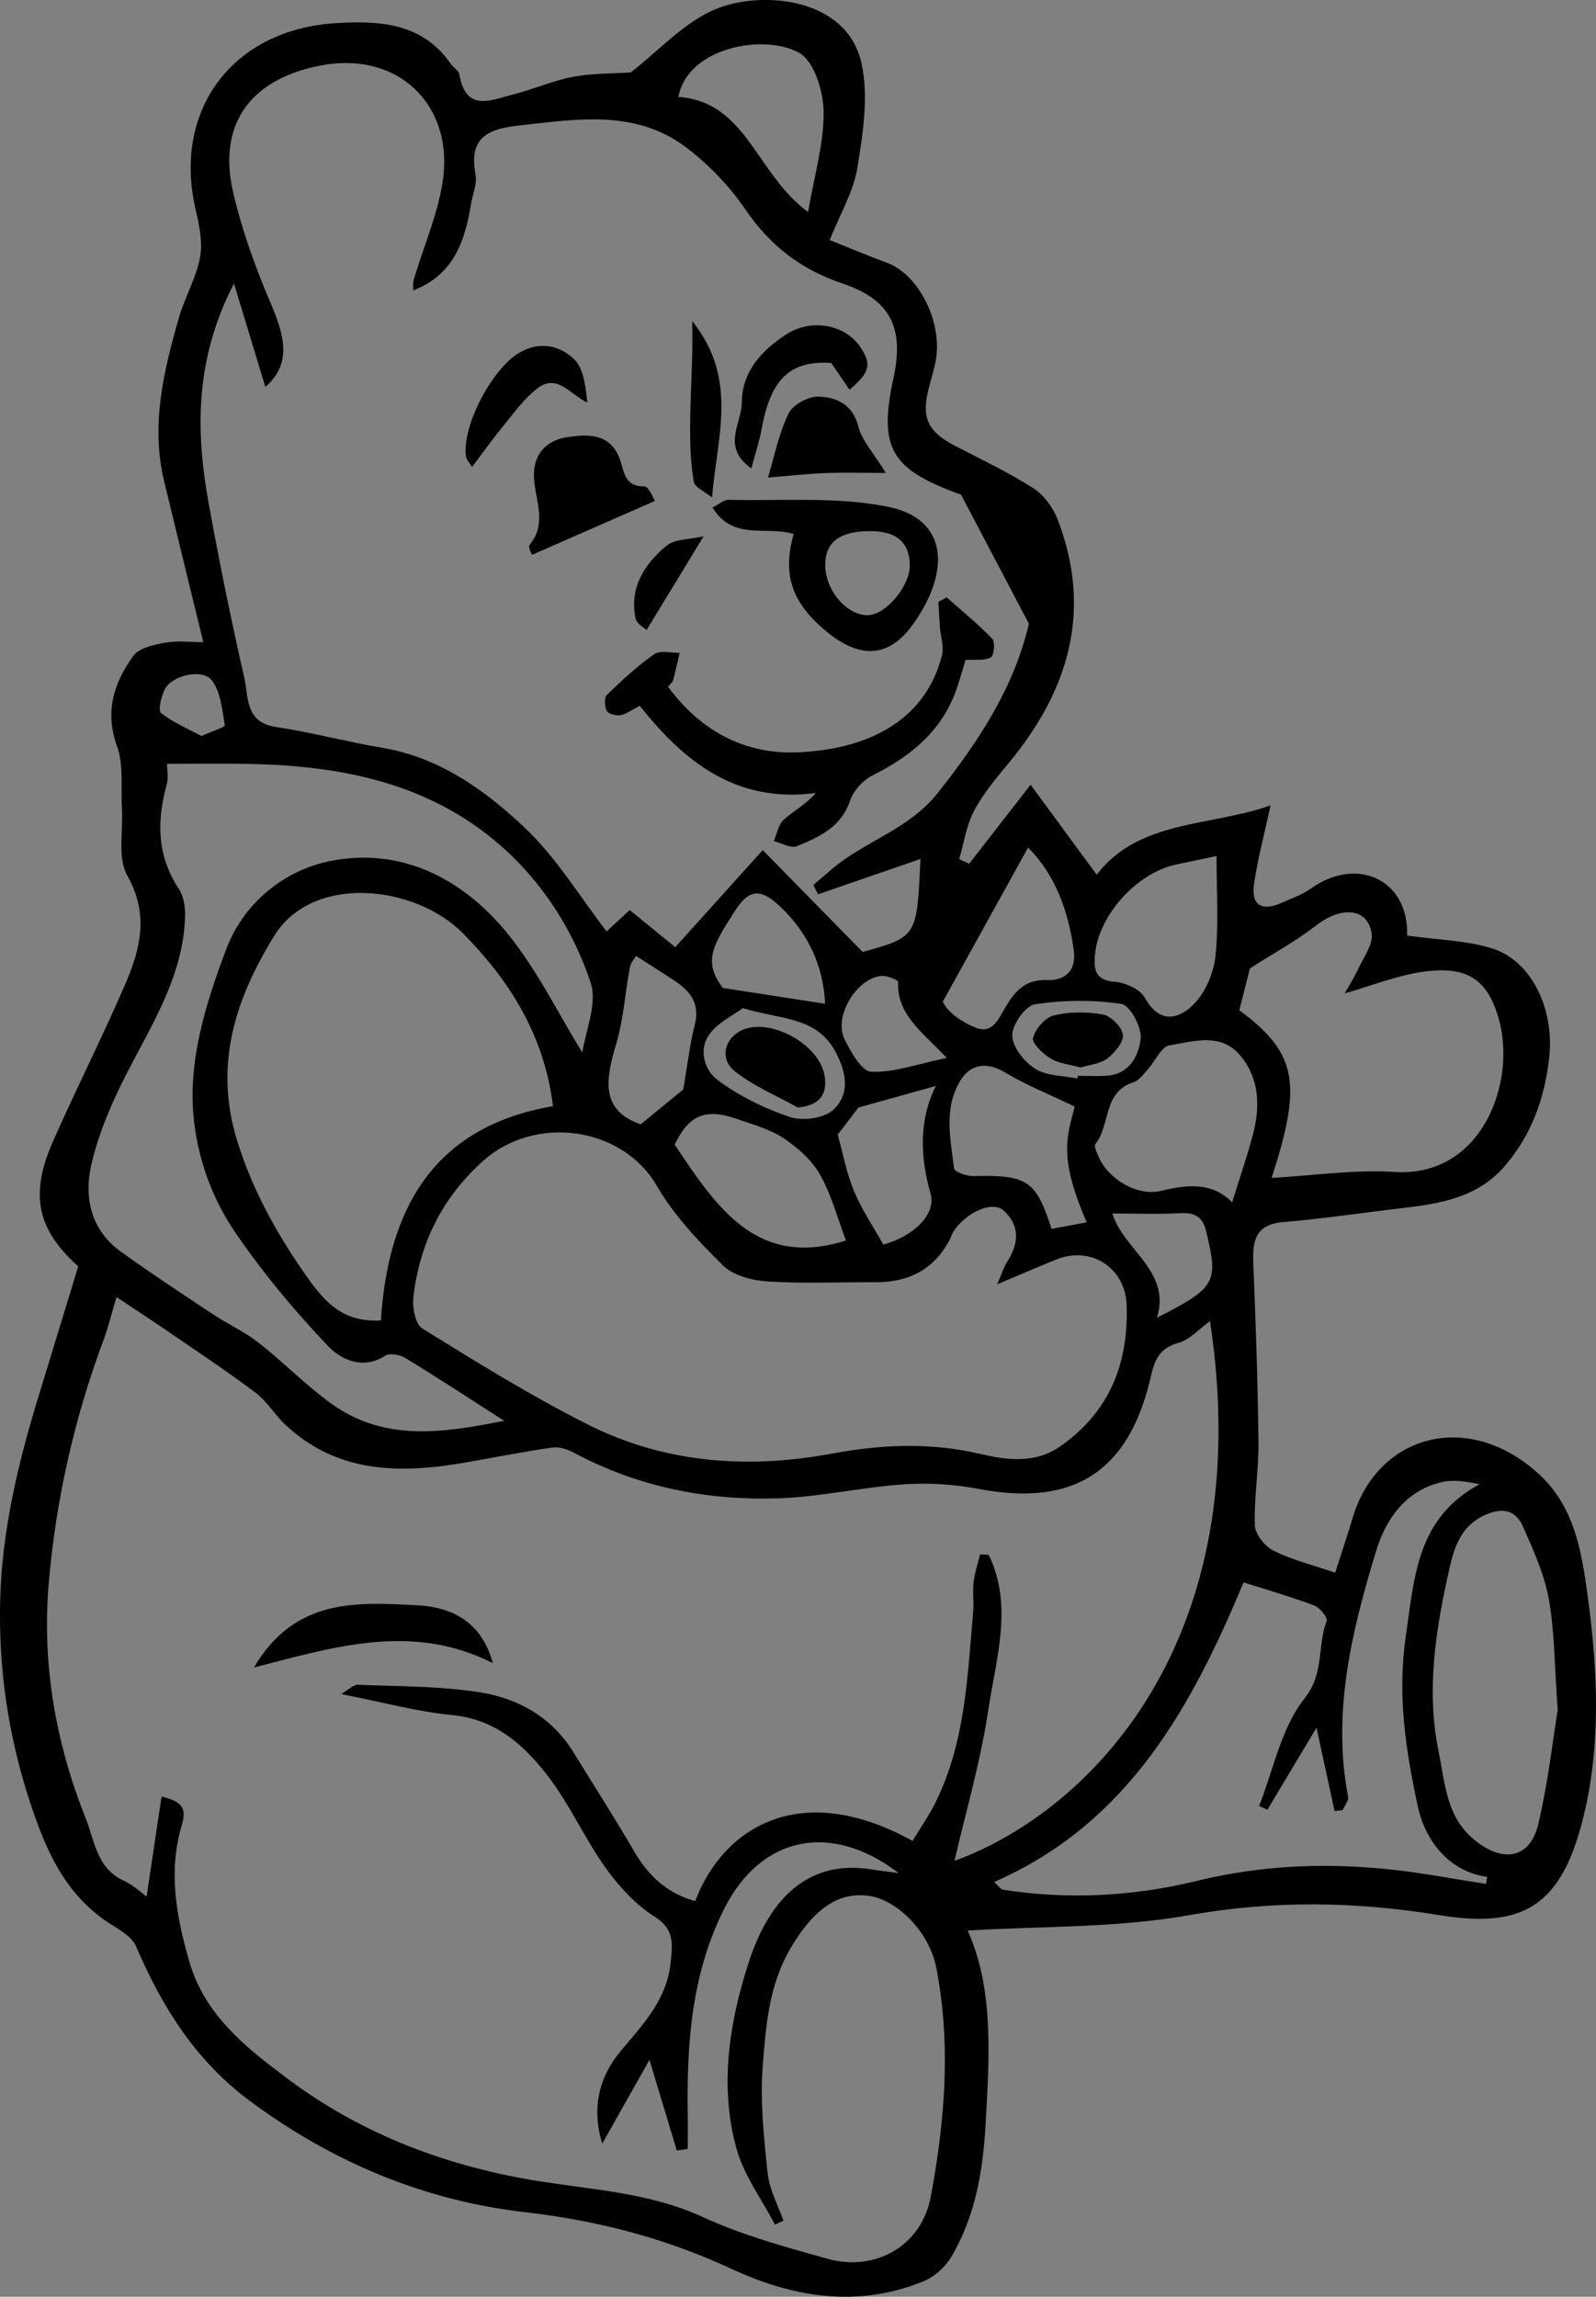 <?xml version="1.0" encoding="utf-8"?>
<!-- Generator: Adobe Illustrator 16.0.0, SVG Export Plug-In . SVG Version: 6.00 Build 0)  -->
<!DOCTYPE svg PUBLIC "-//W3C//DTD SVG 1.1//EN" "http://www.w3.org/Graphics/SVG/1.1/DTD/svg11.dtd">
<svg version="1.1" xmlns="http://www.w3.org/2000/svg" xmlns:xlink="http://www.w3.org/1999/xlink" x="0px" y="0px"
	 width="146.136px" height="210.241px" viewBox="0 0 146.136 210.241" enable-background="new 0 0 146.136 210.241"
	 xml:space="preserve">
<rect x="0" y="0" width="146.136" height="210.241" fill="#808080" stroke="none"/>
<g id="black">
	<path fill-rule="evenodd" clip-rule="evenodd" d="M18.614,58.784c-1.245-5.112-2.421-9.916-3.583-14.723
		c-1.244-5.146-0.052-10.087,1.354-14.985c0.542-1.887,1.594-3.652,1.939-5.56c0.257-1.418-0.11-3.008-0.44-4.466
		c-2.041-9.001,3.412-16.379,12.939-16.935c4.077-0.238,7.885,0.019,10.488,3.772c0.227,0.327,0.694,0.58,0.75,0.918
		c0.593,3.532,2.946,2.34,4.962,1.831c1.83-0.462,3.587-1.251,5.433-1.601c1.768-0.335,3.607-0.29,5.293-0.404
		c2.547-1.938,4.999-4.764,8.078-5.912c4.244-1.584,11.746-0.833,13.054,5.062c0.672,3.024,0.131,6.421-0.373,9.568
		c-0.35,2.176-1.576,4.211-2.535,6.623c1.757,0.701,3.473,1.435,5.223,2.075c3.038,1.113,5.263,5.74,4.417,9.303
		c-0.163,0.688-0.358,1.37-0.539,2.055c-0.75,2.834-0.173,4.088,2.425,5.435c2.387,1.238,4.83,2.396,7.092,3.836
		c0.965,0.613,1.812,1.746,2.232,2.828c3.23,8.33,1.071,15.641-4.414,22.285c-1.158,1.404-2.366,2.822-3.211,4.415
		c-0.713,1.345-0.934,2.95-1.371,4.441c0.305,0.139,0.61,0.278,0.916,0.417c1.824-2.344,3.648-4.688,5.623-7.226
		c2.016,2.741,4.029,5.481,6.051,8.231c3.898-5.069,10.477-4.397,15.921-6.344c-0.551,2.559-1.183,4.883-1.52,7.248
		c-0.274,1.928,0.78,2.457,2.502,1.687c0.926-0.414,1.915-0.755,2.73-1.334c4.19-2.974,8.923-0.834,8.794,4.28
		c-0.006,0.218,0.137,0.439,0.002,0.037c2.853,0.406,5.479,0.43,7.863,1.204c3.494,1.134,5.639,5.477,5.143,9.968
		c-0.404,3.651-1.592,7.054-4.072,9.926c-2.51,2.905-5.916,3.444-9.415,3.852c-3.618,0.422-7.226,0.973-10.854,1.273
		c-2.567,0.213-2.84,1.709-2.754,3.79c0.226,5.451,0.412,10.907,0.474,16.362c0.029,2.542-0.422,5.094-0.33,7.629
		c0.029,0.814,0.937,1.928,1.73,2.315c1.746,0.855,3.676,1.335,5.621,1.999c0.559-1.743,1.112-3.353,1.592-4.983
		c2.232-7.595,10.473-9.97,16.961-4.136c2.994,2.692,3.83,6.262,4.355,9.767c1.152,7.692,1.631,15.608-0.55,23.097
		c-2.085,7.16-5.772,8.75-12.835,7.6c-7.721-1.257-15.181-1.361-22.924,0.011c-6.68,1.184-13.604,0.994-20.247,1.402
		c2.372,5.267,2.004,11.36,1.649,17.62c-0.251,4.429-0.933,8.497-3.154,12.26c-0.547,0.928-1.541,1.815-2.533,2.222
		c-6.035,2.471-11.974,1.48-17.64-1.154c-6.017-2.797-12.241-4.408-18.84-5.165c-9.259-1.062-17.649-4.586-25.187-10.169
		c-4.972-3.683-8.065-8.613-10.444-14.173c-0.374-0.874-1.496-1.502-2.384-2.069c-4.242-2.71-6.02-7.072-7.448-11.509
		c-1.881-5.845-2.762-11.895-2.607-18.074c0.158-6.312,1.592-12.373,3.415-18.367c1.235-4.062,2.481-8.122,3.732-12.216
		c-3.754-3.378-4.475-6.545-2.307-11.453c2.133-4.831,4.526-9.549,6.619-14.396c1.384-3.207,2.182-6.383,0.183-9.92
		c-0.916-1.62-0.37-4.064-0.494-6.136c-0.115-1.914,0.178-3.979-0.449-5.709c-1.15-3.173-0.278-5.809,1.473-8.248
		c0.533-0.743,1.892-1.049,2.93-1.231C16.287,58.625,17.518,58.784,18.614,58.784z M110.793,120.932
		c-1.07,0.772-1.874,1.709-2.86,1.981c-1.652,0.458-2.172,1.395-2.529,2.975c-1.793,7.917-6.199,12.227-15.75,10.411
		c-2.252-0.428-4.619-0.584-6.903-0.427c-3.87,0.265-7.707,1.166-11.574,1.283c-6.494,0.195-12.76-1.049-18.572-4.15
		c-0.594-0.317-1.362-0.593-1.996-0.504c-2.651,0.374-5.28,0.897-7.918,1.36c-5.979,1.051-11.752,1.058-16.562-3.444
		c-0.975-0.913-1.681-2.148-2.733-2.939c-2.649-1.991-5.419-3.822-8.154-5.699c-1.451-0.996-2.928-1.952-4.577-3.049
		c-0.461,1.545-0.749,2.761-1.182,3.921c-2.695,7.219-4.379,14.696-5.024,22.337c-0.622,7.363,0.641,14.571,3.387,21.452
		c0.82,2.056,0.989,4.554,3.457,5.699c0.978,0.453,1.798,1.246,2.12,1.476c0.427-2.858,0.898-6.01,1.369-9.163
		c1.98,0.473,2.305,1.101,1.829,2.712c-1.228,4.155-0.477,8.282,0.712,12.391c1.414,4.883,5.132,7.82,8.864,10.628
		c6.938,5.22,14.859,8.193,23.44,9.521c4.971,0.77,10.009,1.069,14.745,3.25c3.608,1.66,7.515,2.727,11.361,3.802
		c4.451,1.244,8.654-1.207,9.49-5.705c1.291-6.951,1.869-13.974,0.479-21.01c-0.616-3.116-3.491-6.13-6.154-6.501
		c-2.881-0.4-5.078,1.318-7.078,4.631c-2.073,3.435-2.353,7.22-2.641,10.954c-0.252,3.255,0.108,6.579,0.456,9.846
		c0.156,1.467,0.939,2.867,1.438,4.299c-0.258,0.123-0.515,0.246-0.773,0.369c-1.211-2.333-2.868-4.545-3.543-7.023
		c-1.574-5.771-0.615-11.656,1.191-17.14c1.57-4.766,4.755-9.369,11.135-8.365c0.772,0.122,1.552,0.21,2.54,0.343
		c-6.248-4.766-12.649-3.359-15.988,3.3c-2.977,5.936-3.423,12.312-3.323,18.791c0.017,1.055,0.002,2.11,0.002,3.165
		c-0.334,0.047-0.668,0.094-1.003,0.14c-0.793-2.628-1.586-5.255-2.504-8.294c-1.423,2.524-2.817,4.997-4.321,7.664
		c-1.001-3.224-0.31-6.082,1.688-8.473c2.064-2.468,4.27-4.756,4.582-8.172c0.144-1.579,0.38-2.946-1.422-4.092
		c-1.753-1.116-3.294-2.761-4.517-4.468c-1.921-2.685-3.279-5.785-5.279-8.399c-2.181-2.851-4.786-5.231-8.78-5.621
		c-3.301-0.322-6.546-1.217-10.175-1.929c0.669-0.386,1.112-0.866,1.534-0.849c3.748,0.156,7.539,0.112,11.225,0.702
		c3.486,0.56,6.544,2.296,8.504,5.48c1.863,3.026,3.785,6.019,5.573,9.088c1.311,2.249,3.038,3.844,5.578,4.531
		c2.54-6.712,9.597-11.198,19.898-5.508c0.695-1.148,1.473-2.256,2.071-3.452c2.765-5.527,2.959-11.581,3.483-17.56
		c0.076-0.881-0.069-1.783,0.033-2.658c0.103-0.864,0.389-1.708,0.595-2.561c0.264,0.016,0.528,0.03,0.792,0.045
		c2.264,4.639,0.666,9.501-0.037,14.196c-0.709,4.737-2.074,9.377-3.098,13.822C99.909,165.778,115.215,150.072,110.793,120.932z
		 M87.999,45.281c-6.402-2.3-7.586-4.212-6.192-10.659c1.003-4.641-0.259-7.196-4.706-8.688c-3.784-1.271-6.613-3.476-8.865-6.782
		c-1.445-2.12-3.326-4.072-5.37-5.629c-4.645-3.538-10.009-2.619-15.321-2.04c-2.871,0.313-4.643,1.107-4.005,4.467
		c0.166,0.873-0.274,1.858-0.426,2.794c-0.55,3.396-1.625,6.441-5.28,7.841c0.015-0.346-0.033-0.68,0.053-0.974
		c0.924-3.163,2.335-6.266,2.712-9.49C41.366,9.543,36.4,4.532,29.125,6.041c-6.394,1.325-9.203,5.502-7.76,11.645
		c0.803,3.421,2.014,6.783,3.398,10.02c1.253,2.93,2.03,5.564-0.468,7.71c-0.869-2.866-1.787-5.893-2.87-9.463
		c-3.586,6.909-3.522,13.482-2.318,20.126c0.969,5.345,2.053,10.673,3.265,15.969c0.397,1.733,0.043,4.071,2.879,4.496
		c3.271,0.488,6.484,1.359,9.748,1.907c5.236,0.88,9.386,3.861,13.039,7.304c2.894,2.727,5.013,6.277,7.505,9.501
		c0.732-0.675,1.546-1.427,2.118-1.953c1.646,1.342,3.19,2.602,4.169,3.399c2.929-3.248,5.499-6.099,8.009-8.884
		c3.02,3.077,5.981,6.096,9.151,9.326c4.973-1.385,4.973-1.385,5.29-8.517c-3.034,1.048-6.204,2.143-9.374,3.236
		c-0.145-0.284-0.29-0.568-0.434-0.854c0.556-0.476,1.112-0.951,1.668-1.427c3.037-2.597,7.072-3.641,9.728-6.997
		c3.733-4.718,6.996-9.649,8.34-15.493 M91.308,117.56c0.449-1.037,0.6-1.574,0.891-2.021c1.092-1.676,1.227-3.36-0.312-4.737
		c-1.041-0.931-3.475,0.201-4.608,1.96c-0.126,0.196-0.176,0.44-0.284,0.65c-1.422,2.76-3.747,3.968-6.79,3.958
		c-3.304-0.01-6.617,0.14-9.909-0.068c-1.413-0.09-3.146-0.532-4.095-1.466c-2.252-2.212-4.495-4.596-6.068-7.302
		c-3.146-5.415-11.149-6.556-15.943-2.228c-3.725,3.363-5.735,7.479-6.33,12.335c-0.119,0.968,0.146,2.554,0.792,2.954
		c4.959,3.073,9.935,6.162,15.139,8.785c7.085,3.569,14.647,4.115,22.438,2.67c4.462-0.828,8.944-1.03,13.494,0.029
		c2.39,0.557,5.043,0.955,7.396-0.707c4.491-3.169,6.223-7.586,6.04-12.925c-0.113-3.364-3.242-5.429-6.389-4.175
		C95.113,115.934,93.478,116.65,91.308,117.56z M46.162,130.054c-3.241-2.075-6.108-3.957-9.036-5.742
		c-0.498-0.303-1.442-0.479-1.855-0.213c-2.053,1.326-4.061,0.34-5.203-0.855c-3.083-3.224-5.969-6.699-8.492-10.378
		c-2.728-3.979-4.106-8.769-3.928-13.45c0.161-4.219,1.549-8.515,3.063-12.524c1.595-4.225,5.283-7.213,9.47-8.063
		c6.476-1.315,12.122,1.541,16.218,6.534c2.758,3.363,4.702,7.395,6.922,10.985c0.276-1.949,1.405-4.481,0.756-6.42
		c-1.611-4.818-4.431-9.204-8.278-12.562c-6.521-5.689-14.558-7.28-22.962-7.438c-2.53-0.048-5.061-0.008-7.548-0.008
		c0,0.462,0.16,1.234-0.027,1.911c-0.924,3.348-0.885,6.518,1.116,9.541c0.443,0.671,0.591,1.66,0.568,2.494
		c-0.15,5.43-3.015,9.847-5.386,14.479c-1.343,2.625-2.545,5.416-3.199,8.272c-0.681,2.976-0.055,5.968,2.683,7.939
		c2.75,1.979,5.583,3.845,8.408,5.718c1.379,0.915,2.917,1.613,4.214,2.626c2.28,1.781,4.317,3.885,6.656,5.575
		C35.133,131.954,40.444,131.207,46.162,130.054z M34.877,120.865c0.649-10.101,4.743-17.736,15.757-19.607
		c-0.793-6.459-3.938-11.482-8.264-15.843c-4.381-4.417-13.75-5.459-17.27,0.263c-3.659,5.948-5.537,11.949-3.33,18.918
		c1.38,4.358,3.503,8.209,6.093,11.936C29.573,118.99,31.235,121.09,34.877,120.865z M116.044,165.662
		c-0.252-0.117-0.502-0.233-0.754-0.351c1.318-3.322,2.016-7.138,4.143-9.816c1.873-2.359,1.162-4.832,2.044-7.113
		c0.116-0.299-0.631-1.228-1.146-1.421c-2.1-0.793-4.264-1.414-6.463-2.116c-4.737,11.338-10.521,22.047-22.842,27.425
		c0.447,0.404,0.605,0.676,0.803,0.707c5.969,0.936,11.945,0.611,17.75-0.803c7.096-1.729,14.133-1.725,21.253-0.574
		c1.747,0.282,3.493,0.567,5.239,0.852c0.035-0.216,0.07-0.431,0.105-0.646c-3.514-0.479-5.684-3.334-6.359-6.465
		c-1.105-5.123-1.883-10.221-1.098-15.572c0.792-5.401,1.003-10.818,6.755-13.905c-1.2-0.246-2.345-0.442-3.396-0.21
		c-3.4,0.751-5.211,3.457-6.094,6.371c-2.209,7.288-4.027,14.701-2.547,22.452c0.068,0.361-0.326,0.811-0.504,1.22
		c-0.246,0.026-0.49,0.053-0.735,0.079c-0.515-2.375-1.03-4.751-1.653-7.627C118.935,160.837,117.489,163.25,116.044,165.662z
		 M116.433,107.822c3.777-0.207,7.561-0.78,11.293-0.545c7.987,0.504,11.203-8.282,9.475-14.138c-1.01-3.423-2.793-4.628-6.402-4.25
		c-2.627,0.274-5.171,1.347-7.669,2.04c0.284-0.512,0.843-1.404,1.288-2.349c0.479-1.019,1.32-2.157,1.176-3.119
		c-0.354-2.373-2.771-2.545-5.109-0.73c-1.824,1.417-3.881,2.535-6.038,3.915c-0.247,0.976-0.608,2.399-0.972,3.827
		C118.843,96.437,119.214,99.247,116.433,107.822z M142.63,156.527c-0.313-4.304-0.289-7.293-0.82-10.18
		c-0.42-2.277-1.415-4.476-2.364-6.616c-0.608-1.37-1.688-1.789-3.315-1.123c-2.258,0.925-2.94,2.883-3.381,4.815
		c-1.273,5.584-2.197,11.236-1.014,16.979c0.6,2.905,0.681,5.971,3.367,8.103c2.575,2.044,5.018,1.609,5.762-1.577
		C141.759,163.094,142.2,159.153,142.63,156.527z M112.821,110.058c0.66-2.131,1.343-4.117,1.886-6.142
		c0.7-2.604,0.634-5.221-1.185-7.348c-1.769-2.067-4.267-1.23-6.439-0.882c-0.752,0.12-1.296,1.439-1.971,2.18
		c-0.406,0.446-0.813,1.043-1.336,1.207c-2.814,0.888-2.078,3.923-3.483,5.649c-0.146,0.178,0.124,0.745,0.273,1.102
		c0.896,2.14,3.591,3.715,5.784,3.177C108.753,108.412,111.013,108.214,112.821,110.058z M86.329,91.684
		c0.461,1.046,1.834,1.912,2.986,2.376c1.539,0.62,2.088-0.725,2.766-1.892c0.791-1.362,1.793-2.547,3.771-2.457
		c1.616,0.073,2.728-0.8,2.468-2.709c-0.498-3.685-1.753-7.005-4.186-9.419 M111.389,78.36c-1.084,0.229-2.378,0.504-3.675,0.772
		c-3.616,0.749-7.156,4.666-7.453,8.278c-0.107,1.294-0.029,2.312,1.771,2.453c0.989,0.077,2.36,0.679,2.794,1.466
		c1.373,2.485,3.162,1.951,4.523,0.551c1.064-1.097,1.797-2.873,1.952-4.42C111.601,84.481,111.389,81.451,111.389,78.36z
		 M61.777,104.779c3.845,5.745,7.525,11.354,15.68,8.774c-0.745-1.972-1.303-4.134-2.361-6.014c-0.75-1.331-2.04-2.486-3.338-3.344
		c-1.282-0.847-2.858-1.276-4.339-1.789C64.544,101.412,63.046,102.114,61.777,104.779z M98.407,101.292
		c-2.307-1.11-4.439-1.959-6.381-3.126c-1.609-0.968-3.145-0.83-4.106,0.772c-1.545,2.573-0.88,5.326-0.565,8.016
		c0.036,0.309,1.146,0.715,1.748,0.7c4.945-0.124,5.768,0.396,7.179,4.835c1.073-0.201,2.151-0.403,3.225-0.604
		C96.923,105.981,97.679,104.066,98.407,101.292z M73.993,19.413c0.573-3.368,1.453-6.275,1.422-9.174
		c-0.02-1.87-0.865-4.638-2.236-5.404c-3.17-1.775-10.218-0.543-11.056,4.034C68.377,9.325,69.193,15.886,73.993,19.413z
		 M85.688,99.405c-2.384,0.665-4.689,1.308-7.091,1.977c-0.539,0.708-1.234,1.62-1.891,2.482c0.474,1.7,0.799,3.507,1.488,5.161
		c0.723,1.729,1.797,3.31,2.688,4.903c2.873-0.796,4.842-2.839,4.326-4.654C84.235,105.849,84.138,102.523,85.688,99.405z
		 M58.242,87.502c-0.141,0.245-0.491,0.614-0.569,1.033c-0.431,2.319-0.574,4.716-1.236,6.963c-0.943,3.203-1.57,6.092,2.228,7.422
		c1.471-1.206,2.967-2.433,3.899-3.196c0.395-2.287,0.597-4.131,1.051-5.909c0.495-1.933-0.392-3.084-1.847-4.041
		C60.692,89.066,59.603,88.378,58.242,87.502z M66.195,90.437c3.509,0.542,6.355,0.982,9.354,1.445
		c-0.158-3.418-1.492-6.38-4.038-8.826c-1.76-1.689-2.866-1.771-4.157,0.238C65.298,86.495,64.305,87.981,66.195,90.437z
		 M101.853,111.08c1.033,3.368,5.395,5.254,4.084,9.543c5.414-2.78,5.658-3.176,4.478-8.002c-0.336-1.375-1.173-1.644-2.456-1.568
		C106.128,111.159,104.287,111.08,101.853,111.08z M86.687,96.838c-2.338-2.467-4.576-3.984-4.449-6.951
		c0.008-0.176-1.006-0.599-1.516-0.557c-2.266,0.186-4.406,3.69-3.412,5.756c0.569,1.182,1.58,2.976,2.462,3.017
		C81.838,98.199,83.945,97.406,86.687,96.838z M68.02,92.281c-0.87,0.646-2.218,1.281-3.021,2.333
		c-1.108,1.452-0.468,3.372,0.697,4.24c1.977,1.472,4.3,2.617,6.645,3.397c1.162,0.388,3.125,0.115,3.967-0.671
		c1.446-1.352,1.282-3.192,0.27-5.161C74.821,93.001,71.559,93.375,68.02,92.281z M98.647,98.723
		c0.016-0.082,0.031-0.164,0.048-0.246c0.888,0,1.778,0.051,2.661-0.01c2.082-0.144,2.919-1.857,3.087-3.398
		c0.112-1.033-0.978-3.056-1.749-3.171c-2.598-0.389-5.33-0.366-7.931,0.031c-0.872,0.134-2.095,1.869-2.078,2.854
		c0.018,1.057,1.099,2.42,2.095,3.048C95.837,98.498,97.339,98.456,98.647,98.723z M18.438,67.371
		c0.996-0.439,2.174-0.807,2.146-0.972c-0.236-1.412-0.366-3.032-1.171-4.106c-0.853-1.137-3.677-0.484-4.321,0.8
		c-0.329,0.655-0.64,1.944-0.35,2.173C15.867,66.149,17.236,66.723,18.438,67.371z"/>
	<path fill-rule="evenodd" clip-rule="evenodd" fill="#FFFFFF" d="M98.944,97.726c0.857-0.268,1.816-0.336,2.451-0.826
		c0.679-0.524,1.508-1.497,1.432-2.181c-0.079-0.707-1.088-1.718-1.828-1.857c-1.459-0.275-3.071-0.275-4.506,0.076
		c-0.8,0.195-1.694,1.24-1.918,2.071c-0.125,0.471,0.912,1.462,1.623,1.892C96.968,97.368,97.968,97.453,98.944,97.726z"/>
	<path fill-rule="evenodd" clip-rule="evenodd" d="M45.125,152.237c-7.357-3.715-14.42-1.521-21.874,0.401
		c3.769-6.405,9.472-5.984,15.013-5.688C41.986,147.148,44.25,148.979,45.125,152.237z"/>
	<path fill-rule="evenodd" clip-rule="evenodd" d="M58.582,64.607c-0.791,0.401-1.265,0.776-1.787,0.862
		c-0.397,0.065-1.082-0.114-1.233-0.399c-0.208-0.394-0.249-1.21,0.011-1.463c1.368-1.328,2.78-2.64,4.336-3.73
		c0.538-0.376,1.533-0.098,2.32-0.118c-0.197,0.842-0.374,1.688-0.605,2.521c-0.059,0.212-0.296,0.375-0.462,0.574
		c2.921,3.979,6.938,6.197,11.782,6.015c6.187-0.233,11.727-2.669,13.306-8.879c0.202-0.792-0.124-1.715-0.188-2.578
		c-0.059-0.772-0.094-1.547-0.139-2.32c0.252-0.137,0.504-0.273,0.755-0.41c1.407,1.247,2.876,2.437,4.174,3.79
		c0.284,0.295,0.161,1.547-0.132,1.709c-0.57,0.315-1.396,0.171-2.309,0.229c-0.215,0.701-0.465,1.576-0.748,2.44
		c-1.291,3.94-4.165,6.323-7.752,8.117c-0.876,0.438-1.769,1.401-2.074,2.316c-0.814,2.444-2.836,3.332-4.871,4.173
		c-0.548,0.227-1.402-0.286-2.115-0.46c0.293-0.67,0.423-1.521,0.917-1.97c0.868-0.788,1.959-1.33,2.944-2.44
		C67.334,73.573,62.576,69.633,58.582,64.607z"/>
	<path fill-rule="evenodd" clip-rule="evenodd" d="M65.247,46.46c0.572-0.288,1.028-0.72,1.473-0.709
		c4.874,0.118,9.871-0.312,14.587,0.636c5.442,1.096,5.782,5.819,2.344,10.685c-2.314,3.277-5.187,3.462-8.846-0.04
		c-2.555-2.447-3.042-4.913-2.139-8.148C70.247,48.104,67.112,49.548,65.247,46.46z M79.726,48.616
		c-2.796-0.006-4.13,0.968-4.166,3.041c-0.039,2.323,1.965,4.705,3.916,4.653c1.652-0.044,3.838-2.649,3.829-4.562
		C83.294,49.677,82.088,48.621,79.726,48.616z"/>
	<g>
		<path fill="none" d="M54.996,44.47c-0.772-0.889-1.802-1.521-2.802-1.476c-0.389,0.018-0.711,1.558-1.269,2.896"/>
		<path d="M58.998,44.524c-1.814,0.034-1.855-1.372-2.225-2.436c-0.877-2.521-3.078-2.338-4.874-2.063
			c-1.718,0.262-3.1,1.415-3.009,3.657c0.083,2.045,1.258,4.187-0.39,6.182c-0.195,0.236,0.261,1.012,0.232,0.916
			c3.821-1.677,7.426-3.257,11.236-4.928C59.828,45.646,59.402,44.516,58.998,44.524z"/>
	</g>
	<path fill-rule="evenodd" clip-rule="evenodd" d="M68.794,42.875c-2.768-1.962-0.884-4.101-0.872-5.998
		c0.018-2.839,1.735-4.735,4.062-6.263c2.17-1.425,5.292-1.021,6.771,1.128c1.072,1.561,0.913,2.364-0.973,3.932
		c-0.559-0.818-1.103-1.614-1.675-2.453c-3.76-0.234-5.539,1.454-6.366,6.042C69.535,40.405,69.156,41.516,68.794,42.875z"/>
	<path fill-rule="evenodd" clip-rule="evenodd" d="M70.322,43.714c0.563-1.866,0.97-3.98,1.875-5.854
		c0.392-0.812,1.833-1.596,2.764-1.558c1.606,0.065,3.103,0.677,3.627,2.729C78.925,40.351,80,41.48,81.11,43.29
		c-2.156,0-3.863-0.054-5.566,0.016C73.846,43.374,72.153,43.566,70.322,43.714z"/>
	<path fill-rule="evenodd" clip-rule="evenodd" d="M43.223,42.748c-0.246-0.405-0.505-0.652-0.547-0.932
		c-0.421-2.814,2.42-8.093,4.847-9.511c1.916-1.121,3.708-0.681,5.027,0.559c0.906,0.853,1.059,2.505,1.225,3.997
		c-1.629-0.798-2.767-2.731-4.625-1.269c-1.22,0.96-2.157,2.295-3.158,3.514C45.052,40.25,44.195,41.461,43.223,42.748z"/>
	<path fill-rule="evenodd" clip-rule="evenodd" d="M63.387,29.396c4.237,5.304,2.269,10.519,1.813,16.14
		c-0.733-0.59-1.578-0.929-1.663-1.403c-0.273-1.528-0.347-3.106-0.348-4.666c-0.001-2.32,0.132-4.64,0.193-6.961
		C63.406,31.638,63.387,30.77,63.387,29.396z"/>
	<path fill-rule="evenodd" clip-rule="evenodd" d="M64.427,49.088c-1.98,3.252-3.511,5.767-5.22,8.572
		c-0.144-0.141-0.903-0.529-1.011-1.052c-0.581-2.818,0.81-4.983,2.833-6.651C61.79,49.33,63.122,49.394,64.427,49.088z"/>
	<path fill-rule="evenodd" clip-rule="evenodd" d="M73.053,101.382c-1.953-1.095-4.084-1.968-5.806-3.352
		c-1.501-1.207-0.784-3.302,1.043-3.867c2.646-0.819,6.744,1.546,7.208,4.291C75.758,99.988,75.241,101.164,73.053,101.382z"/>
	<path fill-rule="evenodd" clip-rule="evenodd" d="M98.944,97.726c-0.977-0.273-1.977-0.358-2.746-0.825
		c-0.711-0.43-1.748-1.421-1.623-1.892c0.224-0.831,1.118-1.876,1.918-2.071c1.435-0.352,3.047-0.352,4.506-0.076
		c0.74,0.14,1.749,1.15,1.828,1.857c0.076,0.684-0.753,1.656-1.432,2.181C100.761,97.39,99.802,97.458,98.944,97.726z"/>
</g>
<g id="white" display="none">
	<path display="inline" fill-rule="evenodd" clip-rule="evenodd" fill="#FFFFFF" d="M18.614,58.784
		c-1.244-5.112-2.421-9.916-3.584-14.723c-1.244-5.146-0.051-10.087,1.355-14.985c0.541-1.887,1.594-3.652,1.939-5.56
		c0.256-1.418-0.11-3.008-0.441-4.466c-2.041-9.001,3.412-16.379,12.939-16.935c4.077-0.238,7.885,0.019,10.488,3.772
		c0.227,0.327,0.693,0.58,0.75,0.918c0.594,3.532,2.946,2.34,4.963,1.831c1.83-0.462,3.587-1.251,5.433-1.601
		c1.768-0.335,3.606-0.29,5.294-0.404c2.547-1.938,4.998-4.764,8.077-5.912c4.244-1.584,11.746-0.833,13.054,5.062
		c0.672,3.024,0.131,6.421-0.373,9.568c-0.35,2.176-1.576,4.211-2.535,6.623c1.757,0.701,3.473,1.435,5.223,2.075
		c3.038,1.113,5.263,5.74,4.417,9.303c-0.163,0.688-0.358,1.37-0.539,2.055c-0.75,2.834-0.173,4.088,2.425,5.435
		c2.387,1.238,4.83,2.396,7.092,3.836c0.965,0.613,1.812,1.746,2.232,2.828c3.23,8.33,1.071,15.641-4.414,22.285
		c-1.158,1.404-2.366,2.822-3.211,4.415c-0.713,1.345-0.934,2.95-1.371,4.441c0.305,0.139,0.61,0.278,0.916,0.417
		c1.824-2.344,3.648-4.688,5.623-7.226c2.016,2.741,4.029,5.481,6.051,8.231c3.898-5.069,10.477-4.397,15.921-6.344
		c-0.551,2.559-1.183,4.883-1.52,7.248c-0.274,1.928,0.78,2.457,2.502,1.687c0.926-0.414,1.915-0.755,2.73-1.334
		c4.19-2.974,8.923-0.834,8.794,4.28c-0.006,0.218,0.137,0.439,0.002,0.037c2.853,0.406,5.479,0.43,7.863,1.204
		c3.494,1.134,5.639,5.477,5.143,9.968c-0.404,3.651-1.592,7.054-4.072,9.926c-2.51,2.905-5.916,3.444-9.415,3.852
		c-3.618,0.422-7.226,0.973-10.854,1.273c-2.567,0.213-2.84,1.709-2.754,3.79c0.226,5.451,0.412,10.907,0.474,16.362
		c0.029,2.542-0.422,5.094-0.33,7.629c0.029,0.814,0.937,1.928,1.73,2.315c1.746,0.855,3.676,1.335,5.621,1.999
		c0.559-1.743,1.112-3.353,1.592-4.983c2.232-7.595,10.473-9.97,16.961-4.136c2.994,2.692,3.83,6.262,4.355,9.767
		c1.152,7.692,1.631,15.608-0.55,23.097c-2.085,7.16-5.772,8.75-12.835,7.6c-7.721-1.257-15.181-1.361-22.924,0.011
		c-6.68,1.184-13.604,0.994-20.247,1.402c2.372,5.267,2.004,11.36,1.649,17.62c-0.251,4.429-0.933,8.497-3.154,12.26
		c-0.547,0.928-1.541,1.815-2.533,2.222c-6.035,2.471-11.974,1.48-17.64-1.154c-6.017-2.797-12.241-4.408-18.841-5.165
		c-9.259-1.062-17.648-4.586-25.186-10.169c-4.973-3.683-8.065-8.613-10.445-14.173c-0.373-0.874-1.496-1.502-2.384-2.069
		c-4.241-2.71-6.02-7.072-7.448-11.509c-1.881-5.845-2.762-11.895-2.607-18.074c0.158-6.312,1.592-12.373,3.415-18.367
		c1.235-4.062,2.481-8.122,3.733-12.216c-3.755-3.378-4.475-6.545-2.308-11.453c2.134-4.831,4.526-9.549,6.619-14.396
		c1.384-3.207,2.183-6.383,0.183-9.92c-0.916-1.62-0.369-4.064-0.494-6.136c-0.114-1.914,0.179-3.979-0.448-5.709
		c-1.149-3.173-0.278-5.809,1.473-8.248c0.532-0.743,1.892-1.049,2.93-1.231C16.286,58.625,17.519,58.784,18.614,58.784z
		 M110.793,120.932c-1.07,0.772-1.874,1.709-2.86,1.981c-1.652,0.458-2.172,1.395-2.529,2.975
		c-1.793,7.917-6.199,12.227-15.75,10.411c-2.252-0.428-4.619-0.584-6.903-0.427c-3.87,0.265-7.707,1.166-11.573,1.283
		c-6.494,0.195-12.76-1.049-18.572-4.15c-0.595-0.317-1.363-0.593-1.996-0.504c-2.65,0.374-5.28,0.897-7.918,1.36
		c-5.979,1.051-11.752,1.058-16.562-3.444c-0.975-0.913-1.681-2.148-2.732-2.939c-2.65-1.991-5.42-3.822-8.154-5.699
		c-1.451-0.996-2.928-1.952-4.577-3.049c-0.461,1.545-0.749,2.761-1.183,3.921c-2.695,7.219-4.379,14.696-5.024,22.337
		c-0.622,7.363,0.641,14.571,3.387,21.452c0.819,2.056,0.988,4.554,3.456,5.699c0.978,0.453,1.798,1.246,2.12,1.476
		c0.427-2.858,0.897-6.01,1.369-9.163c1.979,0.473,2.305,1.101,1.828,2.712c-1.228,4.155-0.477,8.282,0.713,12.391
		c1.414,4.883,5.133,7.82,8.863,10.628c6.939,5.22,14.859,8.193,23.441,9.521c4.971,0.77,10.009,1.069,14.744,3.25
		c3.608,1.66,7.516,2.727,11.361,3.802c4.451,1.244,8.654-1.207,9.49-5.705c1.291-6.951,1.869-13.974,0.479-21.01
		c-0.616-3.116-3.491-6.13-6.154-6.501c-2.881-0.4-5.078,1.318-7.078,4.631c-2.073,3.435-2.353,7.22-2.641,10.954
		c-0.252,3.255,0.107,6.579,0.455,9.846c0.156,1.467,0.939,2.867,1.438,4.299c-0.258,0.123-0.515,0.246-0.772,0.369
		c-1.211-2.333-2.868-4.545-3.544-7.023c-1.574-5.771-0.614-11.656,1.19-17.14c1.57-4.766,4.756-9.369,11.136-8.365
		c0.772,0.122,1.552,0.21,2.54,0.343c-6.248-4.766-12.649-3.359-15.988,3.3c-2.977,5.936-3.424,12.312-3.323,18.791
		c0.017,1.055,0.003,2.11,0.003,3.165c-0.335,0.047-0.669,0.094-1.004,0.14c-0.793-2.628-1.586-5.255-2.504-8.294
		c-1.422,2.524-2.816,4.997-4.32,7.664c-1.002-3.224-0.311-6.082,1.688-8.473c2.063-2.468,4.271-4.756,4.581-8.172
		c0.145-1.579,0.381-2.946-1.422-4.092c-1.753-1.116-3.295-2.761-4.518-4.468c-1.921-2.685-3.278-5.785-5.279-8.399
		c-2.181-2.851-4.785-5.231-8.779-5.621c-3.302-0.322-6.547-1.217-10.176-1.929c0.67-0.386,1.113-0.866,1.535-0.849
		c3.748,0.156,7.539,0.112,11.225,0.702c3.486,0.56,6.545,2.296,8.504,5.48c1.863,3.026,3.785,6.019,5.572,9.088
		c1.311,2.249,3.038,3.844,5.578,4.531c2.54-6.712,9.597-11.198,19.898-5.508c0.695-1.148,1.473-2.256,2.071-3.452
		c2.765-5.527,2.959-11.581,3.483-17.56c0.076-0.881-0.069-1.783,0.033-2.658c0.103-0.864,0.389-1.708,0.595-2.561
		c0.264,0.016,0.528,0.03,0.792,0.045c2.264,4.639,0.666,9.501-0.037,14.196c-0.709,4.737-2.074,9.377-3.098,13.822
		C99.909,165.778,115.215,150.072,110.793,120.932z M87.999,45.281c-6.402-2.3-7.586-4.212-6.192-10.659
		c1.003-4.641-0.259-7.196-4.706-8.688c-3.784-1.271-6.613-3.476-8.865-6.782c-1.445-2.12-3.326-4.072-5.369-5.629
		c-4.645-3.538-10.01-2.619-15.321-2.04c-2.871,0.313-4.643,1.107-4.005,4.467c0.165,0.873-0.275,1.858-0.426,2.794
		c-0.551,3.396-1.625,6.441-5.281,7.841c0.016-0.346-0.033-0.68,0.053-0.974c0.925-3.163,2.336-6.266,2.713-9.49
		c0.768-6.576-4.199-11.588-11.473-10.079c-6.395,1.325-9.203,5.502-7.761,11.645c0.803,3.421,2.015,6.783,3.398,10.02
		c1.253,2.93,2.03,5.564-0.468,7.71c-0.869-2.866-1.787-5.893-2.87-9.463c-3.587,6.909-3.522,13.482-2.318,20.126
		c0.97,5.345,2.053,10.673,3.265,15.969c0.396,1.733,0.043,4.071,2.879,4.496c3.271,0.488,6.484,1.359,9.748,1.907
		c5.236,0.88,9.386,3.861,13.039,7.304c2.895,2.727,5.013,6.277,7.506,9.501c0.731-0.675,1.546-1.427,2.117-1.953
		c1.646,1.342,3.189,2.602,4.17,3.399c2.928-3.248,5.498-6.099,8.009-8.884c3.02,3.077,5.981,6.096,9.151,9.326
		c4.973-1.385,4.973-1.385,5.29-8.517c-3.034,1.048-6.204,2.143-9.374,3.236c-0.145-0.284-0.289-0.568-0.434-0.854
		c0.556-0.476,1.111-0.951,1.668-1.427c3.037-2.597,7.072-3.641,9.728-6.997c3.733-4.718,6.996-9.649,8.34-15.493 M91.308,117.56
		c0.449-1.037,0.6-1.574,0.891-2.021c1.092-1.676,1.227-3.36-0.312-4.737c-1.041-0.931-3.475,0.201-4.608,1.96
		c-0.126,0.196-0.176,0.44-0.284,0.65c-1.422,2.76-3.747,3.968-6.79,3.958c-3.304-0.01-6.617,0.14-9.909-0.068
		c-1.412-0.09-3.146-0.532-4.094-1.466c-2.252-2.212-4.496-4.596-6.068-7.302c-3.146-5.415-11.148-6.556-15.943-2.228
		c-3.725,3.363-5.734,7.479-6.33,12.335c-0.119,0.968,0.146,2.554,0.793,2.954c4.959,3.073,9.935,6.162,15.139,8.785
		c7.085,3.569,14.646,4.115,22.438,2.67c4.462-0.828,8.944-1.03,13.494,0.029c2.39,0.557,5.043,0.955,7.396-0.707
		c4.491-3.169,6.223-7.586,6.04-12.925c-0.113-3.364-3.242-5.429-6.389-4.175C95.113,115.934,93.478,116.65,91.308,117.56z
		 M46.162,130.054c-3.241-2.075-6.108-3.957-9.036-5.742c-0.498-0.303-1.441-0.479-1.855-0.213c-2.053,1.326-4.061,0.34-5.203-0.855
		c-3.083-3.224-5.969-6.699-8.492-10.378c-2.727-3.979-4.105-8.769-3.928-13.45c0.16-4.219,1.549-8.515,3.062-12.524
		c1.596-4.225,5.283-7.213,9.471-8.063c6.476-1.315,12.121,1.541,16.217,6.534c2.759,3.363,4.702,7.395,6.923,10.985
		c0.276-1.949,1.405-4.481,0.757-6.42c-1.611-4.818-4.432-9.204-8.278-12.562c-6.521-5.689-14.558-7.28-22.962-7.438
		c-2.53-0.048-5.061-0.008-7.549-0.008c0,0.462,0.16,1.234-0.027,1.911c-0.924,3.348-0.885,6.518,1.116,9.541
		c0.443,0.671,0.591,1.66,0.568,2.494c-0.15,5.43-3.015,9.847-5.386,14.479c-1.344,2.625-2.546,5.416-3.199,8.272
		c-0.682,2.976-0.055,5.968,2.684,7.939c2.749,1.979,5.583,3.845,8.407,5.718c1.38,0.915,2.917,1.613,4.214,2.626
		c2.28,1.781,4.317,3.885,6.656,5.575C35.134,131.954,40.444,131.207,46.162,130.054z M34.878,120.865
		c0.648-10.101,4.742-17.736,15.757-19.607c-0.794-6.459-3.938-11.482-8.265-15.843c-4.381-4.417-13.75-5.459-17.27,0.263
		c-3.658,5.948-5.536,11.949-3.329,18.918c1.38,4.358,3.503,8.209,6.093,11.936C29.573,118.99,31.235,121.09,34.878,120.865z
		 M116.044,165.662c-0.252-0.117-0.502-0.233-0.754-0.351c1.318-3.322,2.016-7.138,4.143-9.816c1.873-2.359,1.162-4.832,2.044-7.113
		c0.116-0.299-0.631-1.228-1.146-1.421c-2.1-0.793-4.264-1.414-6.463-2.116c-4.737,11.338-10.521,22.047-22.842,27.425
		c0.447,0.404,0.605,0.676,0.803,0.707c5.969,0.936,11.945,0.611,17.75-0.803c7.096-1.729,14.133-1.725,21.253-0.574
		c1.747,0.282,3.493,0.567,5.239,0.852c0.035-0.216,0.07-0.431,0.105-0.646c-3.514-0.479-5.684-3.334-6.359-6.465
		c-1.105-5.123-1.883-10.221-1.098-15.572c0.792-5.401,1.003-10.818,6.755-13.905c-1.2-0.246-2.345-0.442-3.396-0.21
		c-3.4,0.751-5.211,3.457-6.094,6.371c-2.209,7.288-4.027,14.701-2.547,22.452c0.068,0.361-0.326,0.811-0.504,1.22
		c-0.246,0.026-0.49,0.053-0.735,0.079c-0.515-2.375-1.03-4.751-1.653-7.627C118.935,160.837,117.489,163.25,116.044,165.662z
		 M116.433,107.822c3.777-0.207,7.561-0.78,11.293-0.545c7.987,0.504,11.203-8.282,9.475-14.138c-1.01-3.423-2.793-4.628-6.402-4.25
		c-2.627,0.274-5.171,1.347-7.669,2.04c0.284-0.512,0.843-1.404,1.288-2.349c0.479-1.019,1.32-2.157,1.176-3.119
		c-0.354-2.373-2.771-2.545-5.109-0.73c-1.824,1.417-3.881,2.535-6.038,3.915c-0.247,0.976-0.608,2.399-0.972,3.827
		C118.843,96.437,119.214,99.247,116.433,107.822z M142.63,156.527c-0.313-4.304-0.289-7.293-0.82-10.18
		c-0.42-2.277-1.415-4.476-2.364-6.616c-0.608-1.37-1.688-1.789-3.315-1.123c-2.258,0.925-2.94,2.883-3.381,4.815
		c-1.273,5.584-2.197,11.236-1.014,16.979c0.6,2.905,0.681,5.971,3.367,8.103c2.575,2.044,5.018,1.609,5.762-1.577
		C141.759,163.094,142.2,159.153,142.63,156.527z M112.821,110.058c0.66-2.131,1.343-4.117,1.886-6.142
		c0.7-2.604,0.634-5.221-1.185-7.348c-1.769-2.067-4.267-1.23-6.439-0.882c-0.752,0.12-1.296,1.439-1.971,2.18
		c-0.406,0.446-0.813,1.043-1.336,1.207c-2.814,0.888-2.078,3.923-3.483,5.649c-0.146,0.178,0.124,0.745,0.273,1.102
		c0.896,2.14,3.591,3.715,5.784,3.177C108.753,108.412,111.013,108.214,112.821,110.058z M86.329,91.684
		c0.461,1.046,1.834,1.912,2.986,2.376c1.539,0.62,2.088-0.725,2.766-1.892c0.791-1.362,1.793-2.547,3.771-2.457
		c1.616,0.073,2.728-0.8,2.468-2.709c-0.498-3.685-1.753-7.005-4.186-9.419 M111.389,78.36c-1.084,0.229-2.378,0.504-3.675,0.772
		c-3.616,0.749-7.156,4.666-7.453,8.278c-0.107,1.294-0.029,2.312,1.771,2.453c0.989,0.077,2.36,0.679,2.794,1.466
		c1.373,2.485,3.162,1.951,4.523,0.551c1.064-1.097,1.797-2.873,1.952-4.42C111.601,84.481,111.389,81.451,111.389,78.36z
		 M61.776,104.779c3.846,5.745,7.525,11.354,15.681,8.774c-0.745-1.972-1.303-4.134-2.361-6.014
		c-0.749-1.331-2.04-2.486-3.338-3.344c-1.282-0.847-2.858-1.276-4.339-1.789C64.544,101.412,63.046,102.114,61.776,104.779z
		 M98.407,101.292c-2.307-1.11-4.439-1.959-6.381-3.126c-1.609-0.968-3.145-0.83-4.106,0.772c-1.545,2.573-0.88,5.326-0.565,8.016
		c0.036,0.309,1.146,0.715,1.748,0.7c4.945-0.124,5.768,0.396,7.179,4.835c1.073-0.201,2.151-0.403,3.225-0.604
		C96.923,105.981,97.679,104.066,98.407,101.292z M73.993,19.413c0.572-3.368,1.453-6.275,1.422-9.174
		c-0.02-1.87-0.865-4.638-2.236-5.404c-3.17-1.775-10.217-0.543-11.056,4.034C68.378,9.325,69.193,15.886,73.993,19.413z
		 M85.688,99.405c-2.384,0.665-4.689,1.308-7.091,1.977c-0.539,0.708-1.234,1.62-1.891,2.482c0.474,1.7,0.799,3.507,1.488,5.161
		c0.723,1.729,1.797,3.31,2.688,4.903c2.873-0.796,4.842-2.839,4.326-4.654C84.235,105.849,84.138,102.523,85.688,99.405z
		 M58.241,87.502c-0.141,0.245-0.49,0.614-0.568,1.033c-0.432,2.319-0.574,4.716-1.236,6.963c-0.943,3.203-1.57,6.092,2.228,7.422
		c1.472-1.206,2.967-2.433,3.899-3.196c0.395-2.287,0.596-4.131,1.051-5.909c0.494-1.933-0.393-3.084-1.847-4.041
		C60.692,89.066,59.603,88.378,58.241,87.502z M66.195,90.437c3.509,0.542,6.354,0.982,9.354,1.445
		c-0.158-3.418-1.491-6.38-4.038-8.826c-1.76-1.689-2.865-1.771-4.157,0.238C65.298,86.495,64.305,87.981,66.195,90.437z
		 M101.853,111.08c1.033,3.368,5.395,5.254,4.084,9.543c5.414-2.78,5.658-3.176,4.478-8.002c-0.336-1.375-1.173-1.644-2.456-1.568
		C106.128,111.159,104.287,111.08,101.853,111.08z M86.687,96.838c-2.338-2.467-4.576-3.984-4.449-6.951
		c0.008-0.176-1.006-0.599-1.516-0.557c-2.266,0.186-4.406,3.69-3.412,5.756c0.569,1.182,1.58,2.976,2.462,3.017
		C81.838,98.199,83.945,97.406,86.687,96.838z M68.021,92.281c-0.87,0.646-2.219,1.281-3.021,2.333
		c-1.109,1.452-0.469,3.372,0.697,4.24c1.977,1.472,4.299,2.617,6.645,3.397c1.162,0.388,3.125,0.115,3.967-0.671
		c1.446-1.352,1.282-3.192,0.27-5.161C74.821,93.001,71.56,93.375,68.021,92.281z M98.647,98.723
		c0.016-0.082,0.031-0.164,0.048-0.246c0.888,0,1.778,0.051,2.661-0.01c2.082-0.144,2.919-1.857,3.087-3.398
		c0.112-1.033-0.978-3.056-1.749-3.171c-2.598-0.389-5.33-0.366-7.931,0.031c-0.872,0.134-2.095,1.869-2.078,2.854
		c0.018,1.057,1.099,2.42,2.095,3.048C95.837,98.498,97.339,98.456,98.647,98.723z M18.438,67.371
		c0.995-0.439,2.174-0.807,2.146-0.972c-0.236-1.412-0.366-3.032-1.172-4.106c-0.854-1.137-3.677-0.484-4.321,0.8
		c-0.329,0.655-0.64,1.944-0.35,2.173C15.866,66.149,17.235,66.723,18.438,67.371z"/>
	<path display="inline" fill-rule="evenodd" clip-rule="evenodd" fill="#FFFFFF" d="M98.944,97.726
		c0.857-0.268,1.816-0.336,2.451-0.826c0.679-0.524,1.508-1.497,1.432-2.181c-0.079-0.707-1.088-1.718-1.828-1.857
		c-1.459-0.275-3.071-0.275-4.506,0.076c-0.8,0.195-1.694,1.24-1.918,2.071c-0.125,0.471,0.912,1.462,1.623,1.892
		C96.968,97.368,97.968,97.453,98.944,97.726z"/>
	<path display="inline" fill-rule="evenodd" clip-rule="evenodd" fill="#FFFFFF" d="M45.124,152.237
		c-7.357-3.715-14.42-1.521-21.873,0.401c3.769-6.405,9.472-5.984,15.013-5.688C41.986,147.148,44.251,148.979,45.124,152.237z"/>
	<path display="inline" fill-rule="evenodd" clip-rule="evenodd" fill="#FFFFFF" d="M58.582,64.607
		c-0.79,0.401-1.265,0.776-1.786,0.862c-0.398,0.065-1.082-0.114-1.233-0.399c-0.208-0.394-0.249-1.21,0.011-1.463
		c1.368-1.328,2.781-2.64,4.336-3.73c0.538-0.376,1.533-0.098,2.32-0.118c-0.197,0.842-0.373,1.688-0.605,2.521
		c-0.059,0.212-0.296,0.375-0.462,0.574c2.921,3.979,6.938,6.197,11.782,6.015c6.187-0.233,11.727-2.669,13.306-8.879
		c0.202-0.792-0.124-1.715-0.188-2.578c-0.059-0.772-0.094-1.547-0.139-2.32c0.252-0.137,0.504-0.273,0.755-0.41
		c1.407,1.247,2.876,2.437,4.174,3.79c0.284,0.295,0.161,1.547-0.132,1.709c-0.57,0.315-1.396,0.171-2.309,0.229
		c-0.215,0.701-0.465,1.576-0.748,2.44c-1.291,3.94-4.165,6.323-7.752,8.117c-0.876,0.438-1.769,1.401-2.074,2.316
		c-0.814,2.444-2.836,3.332-4.871,4.173c-0.549,0.227-1.402-0.286-2.115-0.46c0.294-0.67,0.424-1.521,0.918-1.97
		c0.867-0.788,1.959-1.33,2.943-2.44C67.334,73.573,62.576,69.633,58.582,64.607z"/>
	<path display="inline" fill-rule="evenodd" clip-rule="evenodd" fill="#FFFFFF" d="M65.247,46.46
		c0.572-0.288,1.027-0.72,1.473-0.709c4.875,0.118,9.871-0.312,14.588,0.636c5.442,1.096,5.782,5.819,2.344,10.685
		c-2.314,3.277-5.187,3.462-8.846-0.04c-2.555-2.447-3.042-4.913-2.139-8.148C70.247,48.104,67.112,49.548,65.247,46.46z
		 M79.726,48.616c-2.796-0.006-4.13,0.968-4.166,3.041c-0.039,2.323,1.965,4.705,3.916,4.653c1.652-0.044,3.838-2.649,3.829-4.562
		C83.294,49.677,82.088,48.621,79.726,48.616z"/>
	<g display="inline">
		<path fill="#FFFFFF" d="M54.996,44.47c-0.772-0.889-1.802-1.521-2.802-1.476c-0.389,0.018-0.711,1.558-1.269,2.896"/>
		<path fill="#FFFFFF" d="M58.998,44.524c-1.814,0.034-1.855-1.372-2.226-2.436c-0.877-2.521-3.077-2.338-4.873-2.063
			c-1.718,0.262-3.1,1.415-3.009,3.657c0.083,2.045,1.258,4.187-0.39,6.182c-0.195,0.236,0.261,1.012,0.232,0.916
			c3.821-1.677,7.426-3.257,11.236-4.928C59.827,45.646,59.401,44.516,58.998,44.524z"/>
	</g>
	<path display="inline" fill-rule="evenodd" clip-rule="evenodd" fill="#FFFFFF" d="M68.794,42.875
		c-2.768-1.962-0.885-4.101-0.872-5.998c0.018-2.839,1.735-4.735,4.062-6.263c2.171-1.425,5.292-1.021,6.771,1.128
		c1.072,1.561,0.913,2.364-0.973,3.932c-0.559-0.818-1.103-1.614-1.675-2.453c-3.761-0.234-5.539,1.454-6.366,6.042
		C69.535,40.405,69.155,41.516,68.794,42.875z"/>
	<path display="inline" fill-rule="evenodd" clip-rule="evenodd" fill="#FFFFFF" d="M70.322,43.714
		c0.563-1.866,0.97-3.98,1.875-5.854c0.392-0.812,1.833-1.596,2.764-1.558c1.606,0.065,3.103,0.677,3.627,2.729
		C78.925,40.351,80,41.48,81.11,43.29c-2.156,0-3.863-0.054-5.566,0.016C73.847,43.374,72.153,43.566,70.322,43.714z"/>
	<path display="inline" fill-rule="evenodd" clip-rule="evenodd" fill="#FFFFFF" d="M43.224,42.748
		c-0.246-0.405-0.506-0.652-0.547-0.932c-0.422-2.814,2.42-8.093,4.846-9.511c1.916-1.121,3.709-0.681,5.027,0.559
		c0.906,0.853,1.06,2.505,1.226,3.997c-1.629-0.798-2.767-2.731-4.626-1.269c-1.22,0.96-2.156,2.295-3.158,3.514
		C45.052,40.25,44.195,41.461,43.224,42.748z"/>
	<path display="inline" fill-rule="evenodd" clip-rule="evenodd" fill="#FFFFFF" d="M63.388,29.396
		c4.236,5.304,2.268,10.519,1.812,16.14c-0.732-0.59-1.578-0.929-1.662-1.403c-0.273-1.528-0.347-3.106-0.348-4.666
		c-0.002-2.32,0.132-4.64,0.193-6.961C63.406,31.638,63.388,30.77,63.388,29.396z"/>
	<path display="inline" fill-rule="evenodd" clip-rule="evenodd" fill="#FFFFFF" d="M73.054,101.382
		c-1.953-1.095-4.085-1.968-5.807-3.352c-1.502-1.207-0.783-3.302,1.043-3.867c2.646-0.819,6.744,1.546,7.208,4.291
		C75.758,99.988,75.241,101.164,73.054,101.382z"/>
	<path display="inline" fill-rule="evenodd" clip-rule="evenodd" fill="#FFFFFF" d="M98.944,97.726
		c-0.977-0.273-1.977-0.358-2.746-0.825c-0.711-0.43-1.748-1.421-1.623-1.892c0.224-0.831,1.118-1.876,1.918-2.071
		c1.435-0.352,3.047-0.352,4.506-0.076c0.74,0.14,1.749,1.15,1.828,1.857c0.076,0.684-0.753,1.656-1.432,2.181
		C100.761,97.39,99.802,97.458,98.944,97.726z"/>
</g>
<g id="gold" display="none">
	<path display="inline" fill-rule="evenodd" clip-rule="evenodd" fill="#F0C96B" d="M18.614,58.784
		c-1.244-5.112-2.421-9.916-3.584-14.723c-1.244-5.146-0.051-10.087,1.355-14.985c0.541-1.887,1.594-3.652,1.939-5.56
		c0.256-1.418-0.11-3.008-0.441-4.466c-2.041-9.001,3.412-16.379,12.939-16.935c4.077-0.238,7.885,0.019,10.488,3.772
		c0.227,0.327,0.693,0.58,0.75,0.918c0.594,3.532,2.946,2.34,4.963,1.831c1.83-0.462,3.587-1.251,5.433-1.601
		c1.768-0.335,3.606-0.29,5.294-0.404c2.547-1.938,4.998-4.764,8.077-5.912c4.244-1.584,11.746-0.833,13.054,5.062
		c0.672,3.024,0.131,6.421-0.373,9.568c-0.35,2.176-1.576,4.211-2.535,6.623c1.757,0.701,3.473,1.435,5.223,2.075
		c3.038,1.113,5.263,5.74,4.417,9.303c-0.163,0.688-0.358,1.37-0.539,2.055c-0.75,2.834-0.173,4.088,2.425,5.435
		c2.387,1.238,4.83,2.396,7.092,3.836c0.965,0.613,1.812,1.746,2.232,2.828c3.23,8.33,1.071,15.641-4.414,22.285
		c-1.158,1.404-2.366,2.822-3.211,4.415c-0.713,1.345-0.934,2.95-1.371,4.441c0.305,0.139,0.61,0.278,0.916,0.417
		c1.824-2.344,3.648-4.688,5.623-7.226c2.016,2.741,4.029,5.481,6.051,8.231c3.898-5.069,10.477-4.397,15.921-6.344
		c-0.551,2.559-1.183,4.883-1.52,7.248c-0.274,1.928,0.78,2.457,2.502,1.687c0.926-0.414,1.915-0.755,2.73-1.334
		c4.19-2.974,8.923-0.834,8.794,4.28c-0.006,0.218,0.137,0.439,0.002,0.037c2.853,0.406,5.479,0.43,7.863,1.204
		c3.494,1.134,5.639,5.477,5.143,9.968c-0.404,3.651-1.592,7.054-4.072,9.926c-2.51,2.905-5.916,3.444-9.415,3.852
		c-3.618,0.422-7.226,0.973-10.854,1.273c-2.567,0.213-2.84,1.709-2.754,3.79c0.226,5.451,0.412,10.907,0.474,16.362
		c0.029,2.542-0.422,5.094-0.33,7.629c0.029,0.814,0.937,1.928,1.73,2.315c1.746,0.855,3.676,1.335,5.621,1.999
		c0.559-1.743,1.112-3.353,1.592-4.983c2.232-7.595,10.473-9.97,16.961-4.136c2.994,2.692,3.83,6.262,4.355,9.767
		c1.152,7.692,1.631,15.608-0.55,23.097c-2.085,7.16-5.772,8.75-12.835,7.6c-7.721-1.257-15.181-1.361-22.924,0.011
		c-6.68,1.184-13.604,0.994-20.247,1.402c2.372,5.267,2.004,11.36,1.649,17.62c-0.251,4.429-0.933,8.497-3.154,12.26
		c-0.547,0.928-1.541,1.815-2.533,2.222c-6.035,2.471-11.974,1.48-17.64-1.154c-6.017-2.797-12.241-4.408-18.841-5.165
		c-9.259-1.062-17.648-4.586-25.186-10.169c-4.973-3.683-8.065-8.613-10.445-14.173c-0.373-0.874-1.496-1.502-2.384-2.069
		c-4.241-2.71-6.02-7.072-7.448-11.509c-1.881-5.845-2.762-11.895-2.607-18.074c0.158-6.312,1.592-12.373,3.415-18.367
		c1.235-4.062,2.481-8.122,3.733-12.216c-3.755-3.378-4.475-6.545-2.308-11.453c2.134-4.831,4.526-9.549,6.619-14.396
		c1.384-3.207,2.183-6.383,0.183-9.92c-0.916-1.62-0.369-4.064-0.494-6.136c-0.114-1.914,0.179-3.979-0.448-5.709
		c-1.149-3.173-0.278-5.809,1.473-8.248c0.532-0.743,1.892-1.049,2.93-1.231C16.286,58.625,17.519,58.784,18.614,58.784z
		 M110.793,120.932c-1.07,0.772-1.874,1.709-2.86,1.981c-1.652,0.458-2.172,1.395-2.529,2.975
		c-1.793,7.917-6.199,12.227-15.75,10.411c-2.252-0.428-4.619-0.584-6.903-0.427c-3.87,0.265-7.707,1.166-11.573,1.283
		c-6.494,0.195-12.76-1.049-18.572-4.15c-0.595-0.317-1.363-0.593-1.996-0.504c-2.65,0.374-5.28,0.897-7.918,1.36
		c-5.979,1.051-11.752,1.058-16.562-3.444c-0.975-0.913-1.681-2.148-2.732-2.939c-2.65-1.991-5.42-3.822-8.154-5.699
		c-1.451-0.996-2.928-1.952-4.577-3.049c-0.461,1.545-0.749,2.761-1.183,3.921c-2.695,7.219-4.379,14.696-5.024,22.337
		c-0.622,7.363,0.641,14.571,3.387,21.452c0.819,2.056,0.988,4.554,3.456,5.699c0.978,0.453,1.798,1.246,2.12,1.476
		c0.427-2.858,0.897-6.01,1.369-9.163c1.979,0.473,2.305,1.101,1.828,2.712c-1.228,4.155-0.477,8.282,0.713,12.391
		c1.414,4.883,5.133,7.82,8.863,10.628c6.939,5.22,14.859,8.193,23.441,9.521c4.971,0.77,10.009,1.069,14.744,3.25
		c3.608,1.66,7.516,2.727,11.361,3.802c4.451,1.244,8.654-1.207,9.49-5.705c1.291-6.951,1.869-13.974,0.479-21.01
		c-0.616-3.116-3.491-6.13-6.154-6.501c-2.881-0.4-5.078,1.318-7.078,4.631c-2.073,3.435-2.353,7.22-2.641,10.954
		c-0.252,3.255,0.107,6.579,0.455,9.846c0.156,1.467,0.939,2.867,1.438,4.299c-0.258,0.123-0.515,0.246-0.772,0.369
		c-1.211-2.333-2.868-4.545-3.544-7.023c-1.574-5.771-0.614-11.656,1.19-17.14c1.57-4.766,4.756-9.369,11.136-8.365
		c0.772,0.122,1.552,0.21,2.54,0.343c-6.248-4.766-12.649-3.359-15.988,3.3c-2.977,5.936-3.424,12.312-3.323,18.791
		c0.017,1.055,0.003,2.11,0.003,3.165c-0.335,0.047-0.669,0.094-1.004,0.14c-0.793-2.628-1.586-5.255-2.504-8.294
		c-1.422,2.524-2.816,4.997-4.32,7.664c-1.002-3.224-0.311-6.082,1.688-8.473c2.063-2.468,4.271-4.756,4.581-8.172
		c0.145-1.579,0.381-2.946-1.422-4.092c-1.753-1.116-3.295-2.761-4.518-4.468c-1.921-2.685-3.278-5.785-5.279-8.399
		c-2.181-2.851-4.785-5.231-8.779-5.621c-3.302-0.322-6.547-1.217-10.176-1.929c0.67-0.386,1.113-0.866,1.535-0.849
		c3.748,0.156,7.539,0.112,11.225,0.702c3.486,0.56,6.545,2.296,8.504,5.48c1.863,3.026,3.785,6.019,5.572,9.088
		c1.311,2.249,3.038,3.844,5.578,4.531c2.54-6.712,9.597-11.198,19.898-5.508c0.695-1.148,1.473-2.256,2.071-3.452
		c2.765-5.527,2.959-11.581,3.483-17.56c0.076-0.881-0.069-1.783,0.033-2.658c0.103-0.864,0.389-1.708,0.595-2.561
		c0.264,0.016,0.528,0.03,0.792,0.045c2.264,4.639,0.666,9.501-0.037,14.196c-0.709,4.737-2.074,9.377-3.098,13.822
		C99.909,165.778,115.215,150.072,110.793,120.932z M87.999,45.281c-6.402-2.3-7.586-4.212-6.192-10.659
		c1.003-4.641-0.259-7.196-4.706-8.688c-3.784-1.271-6.613-3.476-8.865-6.782c-1.445-2.12-3.326-4.072-5.369-5.629
		c-4.645-3.538-10.01-2.619-15.321-2.04c-2.871,0.313-4.643,1.107-4.005,4.467c0.165,0.873-0.275,1.858-0.426,2.794
		c-0.551,3.396-1.625,6.441-5.281,7.841c0.016-0.346-0.033-0.68,0.053-0.974c0.925-3.163,2.336-6.266,2.713-9.49
		c0.768-6.576-4.199-11.588-11.473-10.079c-6.395,1.325-9.203,5.502-7.761,11.645c0.803,3.421,2.015,6.783,3.398,10.02
		c1.253,2.93,2.03,5.564-0.468,7.71c-0.869-2.866-1.787-5.893-2.87-9.463c-3.587,6.909-3.522,13.482-2.318,20.126
		c0.97,5.345,2.053,10.673,3.265,15.969c0.396,1.733,0.043,4.071,2.879,4.496c3.271,0.488,6.484,1.359,9.748,1.907
		c5.236,0.88,9.386,3.861,13.039,7.304c2.895,2.727,5.013,6.277,7.506,9.501c0.731-0.675,1.546-1.427,2.117-1.953
		c1.646,1.342,3.189,2.602,4.17,3.399c2.928-3.248,5.498-6.099,8.009-8.884c3.02,3.077,5.981,6.096,9.151,9.326
		c4.973-1.385,4.973-1.385,5.29-8.517c-3.034,1.048-6.204,2.143-9.374,3.236c-0.145-0.284-0.289-0.568-0.434-0.854
		c0.556-0.476,1.111-0.951,1.668-1.427c3.037-2.597,7.072-3.641,9.728-6.997c3.733-4.718,6.996-9.649,8.34-15.493 M91.308,117.56
		c0.449-1.037,0.6-1.574,0.891-2.021c1.092-1.676,1.227-3.36-0.312-4.737c-1.041-0.931-3.475,0.201-4.608,1.96
		c-0.126,0.196-0.176,0.44-0.284,0.65c-1.422,2.76-3.747,3.968-6.79,3.958c-3.304-0.01-6.617,0.14-9.909-0.068
		c-1.412-0.09-3.146-0.532-4.094-1.466c-2.252-2.212-4.496-4.596-6.068-7.302c-3.146-5.415-11.148-6.556-15.943-2.228
		c-3.725,3.363-5.734,7.479-6.33,12.335c-0.119,0.968,0.146,2.554,0.793,2.954c4.959,3.073,9.935,6.162,15.139,8.785
		c7.085,3.569,14.646,4.115,22.438,2.67c4.462-0.828,8.944-1.03,13.494,0.029c2.39,0.557,5.043,0.955,7.396-0.707
		c4.491-3.169,6.223-7.586,6.04-12.925c-0.113-3.364-3.242-5.429-6.389-4.175C95.113,115.934,93.478,116.65,91.308,117.56z
		 M46.162,130.054c-3.241-2.075-6.108-3.957-9.036-5.742c-0.498-0.303-1.441-0.479-1.855-0.213c-2.053,1.326-4.061,0.34-5.203-0.855
		c-3.083-3.224-5.969-6.699-8.492-10.378c-2.727-3.979-4.105-8.769-3.928-13.45c0.16-4.219,1.549-8.515,3.062-12.524
		c1.596-4.225,5.283-7.213,9.471-8.063c6.476-1.315,12.121,1.541,16.217,6.534c2.759,3.363,4.702,7.395,6.923,10.985
		c0.276-1.949,1.405-4.481,0.757-6.42c-1.611-4.818-4.432-9.204-8.278-12.562c-6.521-5.689-14.558-7.28-22.962-7.438
		c-2.53-0.048-5.061-0.008-7.549-0.008c0,0.462,0.16,1.234-0.027,1.911c-0.924,3.348-0.885,6.518,1.116,9.541
		c0.443,0.671,0.591,1.66,0.568,2.494c-0.15,5.43-3.015,9.847-5.386,14.479c-1.344,2.625-2.546,5.416-3.199,8.272
		c-0.682,2.976-0.055,5.968,2.684,7.939c2.749,1.979,5.583,3.845,8.407,5.718c1.38,0.915,2.917,1.613,4.214,2.626
		c2.28,1.781,4.317,3.885,6.656,5.575C35.134,131.954,40.444,131.207,46.162,130.054z M34.878,120.865
		c0.648-10.101,4.742-17.736,15.757-19.607c-0.794-6.459-3.938-11.482-8.265-15.843c-4.381-4.417-13.75-5.459-17.27,0.263
		c-3.658,5.948-5.536,11.949-3.329,18.918c1.38,4.358,3.503,8.209,6.093,11.936C29.573,118.99,31.235,121.09,34.878,120.865z
		 M116.044,165.662c-0.252-0.117-0.502-0.233-0.754-0.351c1.318-3.322,2.016-7.138,4.143-9.816c1.873-2.359,1.162-4.832,2.044-7.113
		c0.116-0.299-0.631-1.228-1.146-1.421c-2.1-0.793-4.264-1.414-6.463-2.116c-4.737,11.338-10.521,22.047-22.842,27.425
		c0.447,0.404,0.605,0.676,0.803,0.707c5.969,0.936,11.945,0.611,17.75-0.803c7.096-1.729,14.133-1.725,21.253-0.574
		c1.747,0.282,3.493,0.567,5.239,0.852c0.035-0.216,0.07-0.431,0.105-0.646c-3.514-0.479-5.684-3.334-6.359-6.465
		c-1.105-5.123-1.883-10.221-1.098-15.572c0.792-5.401,1.003-10.818,6.755-13.905c-1.2-0.246-2.345-0.442-3.396-0.21
		c-3.4,0.751-5.211,3.457-6.094,6.371c-2.209,7.288-4.027,14.701-2.547,22.452c0.068,0.361-0.326,0.811-0.504,1.22
		c-0.246,0.026-0.49,0.053-0.735,0.079c-0.515-2.375-1.03-4.751-1.653-7.627C118.935,160.837,117.489,163.25,116.044,165.662z
		 M116.433,107.822c3.777-0.207,7.561-0.78,11.293-0.545c7.987,0.504,11.203-8.282,9.475-14.138c-1.01-3.423-2.793-4.628-6.402-4.25
		c-2.627,0.274-5.171,1.347-7.669,2.04c0.284-0.512,0.843-1.404,1.288-2.349c0.479-1.019,1.32-2.157,1.176-3.119
		c-0.354-2.373-2.771-2.545-5.109-0.73c-1.824,1.417-3.881,2.535-6.038,3.915c-0.247,0.976-0.608,2.399-0.972,3.827
		C118.843,96.437,119.214,99.247,116.433,107.822z M142.63,156.527c-0.313-4.304-0.289-7.293-0.82-10.18
		c-0.42-2.277-1.415-4.476-2.364-6.616c-0.608-1.37-1.688-1.789-3.315-1.123c-2.258,0.925-2.94,2.883-3.381,4.815
		c-1.273,5.584-2.197,11.236-1.014,16.979c0.6,2.905,0.681,5.971,3.367,8.103c2.575,2.044,5.018,1.609,5.762-1.577
		C141.759,163.094,142.2,159.153,142.63,156.527z M112.821,110.058c0.66-2.131,1.343-4.117,1.886-6.142
		c0.7-2.604,0.634-5.221-1.185-7.348c-1.769-2.067-4.267-1.23-6.439-0.882c-0.752,0.12-1.296,1.439-1.971,2.18
		c-0.406,0.446-0.813,1.043-1.336,1.207c-2.814,0.888-2.078,3.923-3.483,5.649c-0.146,0.178,0.124,0.745,0.273,1.102
		c0.896,2.14,3.591,3.715,5.784,3.177C108.753,108.412,111.013,108.214,112.821,110.058z M86.329,91.684
		c0.461,1.046,1.834,1.912,2.986,2.376c1.539,0.62,2.088-0.725,2.766-1.892c0.791-1.362,1.793-2.547,3.771-2.457
		c1.616,0.073,2.728-0.8,2.468-2.709c-0.498-3.685-1.753-7.005-4.186-9.419 M111.389,78.36c-1.084,0.229-2.378,0.504-3.675,0.772
		c-3.616,0.749-7.156,4.666-7.453,8.278c-0.107,1.294-0.029,2.312,1.771,2.453c0.989,0.077,2.36,0.679,2.794,1.466
		c1.373,2.485,3.162,1.951,4.523,0.551c1.064-1.097,1.797-2.873,1.952-4.42C111.601,84.481,111.389,81.451,111.389,78.36z
		 M61.776,104.779c3.846,5.745,7.525,11.354,15.681,8.774c-0.745-1.972-1.303-4.134-2.361-6.014
		c-0.749-1.331-2.04-2.486-3.338-3.344c-1.282-0.847-2.858-1.276-4.339-1.789C64.544,101.412,63.046,102.114,61.776,104.779z
		 M98.407,101.292c-2.307-1.11-4.439-1.959-6.381-3.126c-1.609-0.968-3.145-0.83-4.106,0.772c-1.545,2.573-0.88,5.326-0.565,8.016
		c0.036,0.309,1.146,0.715,1.748,0.7c4.945-0.124,5.768,0.396,7.179,4.835c1.073-0.201,2.151-0.403,3.225-0.604
		C96.923,105.981,97.679,104.066,98.407,101.292z M73.993,19.413c0.572-3.368,1.453-6.275,1.422-9.174
		c-0.02-1.87-0.865-4.638-2.236-5.404c-3.17-1.775-10.217-0.543-11.056,4.034C68.378,9.325,69.193,15.886,73.993,19.413z
		 M85.688,99.405c-2.384,0.665-4.689,1.308-7.091,1.977c-0.539,0.708-1.234,1.62-1.891,2.482c0.474,1.7,0.799,3.507,1.488,5.161
		c0.723,1.729,1.797,3.31,2.688,4.903c2.873-0.796,4.842-2.839,4.326-4.654C84.235,105.849,84.138,102.523,85.688,99.405z
		 M58.241,87.502c-0.141,0.245-0.49,0.614-0.568,1.033c-0.432,2.319-0.574,4.716-1.236,6.963c-0.943,3.203-1.57,6.092,2.228,7.422
		c1.472-1.206,2.967-2.433,3.899-3.196c0.395-2.287,0.596-4.131,1.051-5.909c0.494-1.933-0.393-3.084-1.847-4.041
		C60.692,89.066,59.603,88.378,58.241,87.502z M66.195,90.437c3.509,0.542,6.354,0.982,9.354,1.445
		c-0.158-3.418-1.491-6.38-4.038-8.826c-1.76-1.689-2.865-1.771-4.157,0.238C65.298,86.495,64.305,87.981,66.195,90.437z
		 M101.853,111.08c1.033,3.368,5.395,5.254,4.084,9.543c5.414-2.78,5.658-3.176,4.478-8.002c-0.336-1.375-1.173-1.644-2.456-1.568
		C106.128,111.159,104.287,111.08,101.853,111.08z M86.687,96.838c-2.338-2.467-4.576-3.984-4.449-6.951
		c0.008-0.176-1.006-0.599-1.516-0.557c-2.266,0.186-4.406,3.69-3.412,5.756c0.569,1.182,1.58,2.976,2.462,3.017
		C81.838,98.199,83.945,97.406,86.687,96.838z M68.021,92.281c-0.87,0.646-2.219,1.281-3.021,2.333
		c-1.109,1.452-0.469,3.372,0.697,4.24c1.977,1.472,4.299,2.617,6.645,3.397c1.162,0.388,3.125,0.115,3.967-0.671
		c1.446-1.352,1.282-3.192,0.27-5.161C74.821,93.001,71.56,93.375,68.021,92.281z M98.647,98.723
		c0.016-0.082,0.031-0.164,0.048-0.246c0.888,0,1.778,0.051,2.661-0.01c2.082-0.144,2.919-1.857,3.087-3.398
		c0.112-1.033-0.978-3.056-1.749-3.171c-2.598-0.389-5.33-0.366-7.931,0.031c-0.872,0.134-2.095,1.869-2.078,2.854
		c0.018,1.057,1.099,2.42,2.095,3.048C95.837,98.498,97.339,98.456,98.647,98.723z M18.438,67.371
		c0.995-0.439,2.174-0.807,2.146-0.972c-0.236-1.412-0.366-3.032-1.172-4.106c-0.854-1.137-3.677-0.484-4.321,0.8
		c-0.329,0.655-0.64,1.944-0.35,2.173C15.866,66.149,17.235,66.723,18.438,67.371z"/>
	<path display="inline" fill-rule="evenodd" clip-rule="evenodd" fill="#F0C96B" d="M98.944,97.726
		c0.857-0.268,1.816-0.336,2.451-0.826c0.679-0.524,1.508-1.497,1.432-2.181c-0.079-0.707-1.088-1.718-1.828-1.857
		c-1.459-0.275-3.071-0.275-4.506,0.076c-0.8,0.195-1.694,1.24-1.918,2.071c-0.125,0.471,0.912,1.462,1.623,1.892
		C96.968,97.368,97.968,97.453,98.944,97.726z"/>
	<path display="inline" fill-rule="evenodd" clip-rule="evenodd" fill="#F0C96B" d="M45.124,152.237
		c-7.357-3.715-14.42-1.521-21.873,0.401c3.769-6.405,9.472-5.984,15.013-5.688C41.986,147.148,44.251,148.979,45.124,152.237z"/>
	<path display="inline" fill-rule="evenodd" clip-rule="evenodd" fill="#F0C96B" d="M58.582,64.607
		c-0.79,0.401-1.265,0.776-1.786,0.862c-0.398,0.065-1.082-0.114-1.233-0.399c-0.208-0.394-0.249-1.21,0.011-1.463
		c1.368-1.328,2.781-2.64,4.336-3.73c0.538-0.376,1.533-0.098,2.32-0.118c-0.197,0.842-0.373,1.688-0.605,2.521
		c-0.059,0.212-0.296,0.375-0.462,0.574c2.921,3.979,6.938,6.197,11.782,6.015c6.187-0.233,11.727-2.669,13.306-8.879
		c0.202-0.792-0.124-1.715-0.188-2.578c-0.059-0.772-0.094-1.547-0.139-2.32c0.252-0.137,0.504-0.273,0.755-0.41
		c1.407,1.247,2.876,2.437,4.174,3.79c0.284,0.295,0.161,1.547-0.132,1.709c-0.57,0.315-1.396,0.171-2.309,0.229
		c-0.215,0.701-0.465,1.576-0.748,2.44c-1.291,3.94-4.165,6.323-7.752,8.117c-0.876,0.438-1.769,1.401-2.074,2.316
		c-0.814,2.444-2.836,3.332-4.871,4.173c-0.549,0.227-1.402-0.286-2.115-0.46c0.294-0.67,0.424-1.521,0.918-1.97
		c0.867-0.788,1.959-1.33,2.943-2.44C67.334,73.573,62.576,69.633,58.582,64.607z"/>
	<path display="inline" fill-rule="evenodd" clip-rule="evenodd" fill="#F0C96B" d="M65.247,46.46
		c0.572-0.288,1.027-0.72,1.473-0.709c4.875,0.118,9.871-0.312,14.588,0.636c5.442,1.096,5.782,5.819,2.344,10.685
		c-2.314,3.277-5.187,3.462-8.846-0.04c-2.555-2.447-3.042-4.913-2.139-8.148C70.247,48.104,67.112,49.548,65.247,46.46z
		 M79.726,48.616c-2.796-0.006-4.13,0.968-4.166,3.041c-0.039,2.323,1.965,4.705,3.916,4.653c1.652-0.044,3.838-2.649,3.829-4.562
		C83.294,49.677,82.088,48.621,79.726,48.616z"/>
	<g display="inline">
		<path fill="#F0C96B" d="M54.996,44.47c-0.772-0.889-1.802-1.521-2.802-1.476c-0.389,0.018-0.711,1.558-1.269,2.896"/>
		<path fill="#F0C96B" d="M58.998,44.524c-1.814,0.034-1.855-1.372-2.226-2.436c-0.877-2.521-3.077-2.338-4.873-2.063
			c-1.718,0.262-3.1,1.415-3.009,3.657c0.083,2.045,1.258,4.187-0.39,6.182c-0.195,0.236,0.261,1.012,0.232,0.916
			c3.821-1.677,7.426-3.257,11.236-4.928C59.827,45.646,59.401,44.516,58.998,44.524z"/>
	</g>
	<path display="inline" fill-rule="evenodd" clip-rule="evenodd" fill="#F0C96B" d="M68.794,42.875
		c-2.768-1.962-0.885-4.101-0.872-5.998c0.018-2.839,1.735-4.735,4.062-6.263c2.171-1.425,5.292-1.021,6.771,1.128
		c1.072,1.561,0.913,2.364-0.973,3.932c-0.559-0.818-1.103-1.614-1.675-2.453c-3.761-0.234-5.539,1.454-6.366,6.042
		C69.535,40.405,69.155,41.516,68.794,42.875z"/>
	<path display="inline" fill-rule="evenodd" clip-rule="evenodd" fill="#F0C96B" d="M70.322,43.714
		c0.563-1.866,0.97-3.98,1.875-5.854c0.392-0.812,1.833-1.596,2.764-1.558c1.606,0.065,3.103,0.677,3.627,2.729
		C78.925,40.351,80,41.48,81.11,43.29c-2.156,0-3.863-0.054-5.566,0.016C73.847,43.374,72.153,43.566,70.322,43.714z"/>
	<path display="inline" fill-rule="evenodd" clip-rule="evenodd" fill="#F0C96B" d="M43.224,42.748
		c-0.246-0.405-0.506-0.652-0.547-0.932c-0.422-2.814,2.42-8.093,4.846-9.511c1.916-1.121,3.709-0.681,5.027,0.559
		c0.906,0.853,1.06,2.505,1.226,3.997c-1.629-0.798-2.767-2.731-4.626-1.269c-1.22,0.96-2.156,2.295-3.158,3.514
		C45.052,40.25,44.195,41.461,43.224,42.748z"/>
	<path display="inline" fill-rule="evenodd" clip-rule="evenodd" fill="#F0C96B" d="M63.388,29.396
		c4.236,5.304,2.268,10.519,1.812,16.14c-0.732-0.59-1.578-0.929-1.662-1.403c-0.273-1.528-0.347-3.106-0.348-4.666
		c-0.002-2.32,0.132-4.64,0.193-6.961C63.406,31.638,63.388,30.77,63.388,29.396z"/>
	<path display="inline" fill-rule="evenodd" clip-rule="evenodd" fill="#F0C96B" d="M73.054,101.382
		c-1.953-1.095-4.085-1.968-5.807-3.352c-1.502-1.207-0.783-3.302,1.043-3.867c2.646-0.819,6.744,1.546,7.208,4.291
		C75.758,99.988,75.241,101.164,73.054,101.382z"/>
	<path display="inline" fill-rule="evenodd" clip-rule="evenodd" fill="#F0C96B" d="M98.944,97.726
		c-0.977-0.273-1.977-0.358-2.746-0.825c-0.711-0.43-1.748-1.421-1.623-1.892c0.224-0.831,1.118-1.876,1.918-2.071
		c1.435-0.352,3.047-0.352,4.506-0.076c0.74,0.14,1.749,1.15,1.828,1.857c0.076,0.684-0.753,1.656-1.432,2.181
		C100.761,97.39,99.802,97.458,98.944,97.726z"/>
</g>
<g id="silver" display="none">
	<path display="inline" fill-rule="evenodd" clip-rule="evenodd" fill="#C8C8C8" d="M18.614,58.784
		c-1.244-5.112-2.421-9.916-3.584-14.723c-1.244-5.146-0.051-10.087,1.355-14.985c0.541-1.887,1.594-3.652,1.939-5.56
		c0.256-1.418-0.11-3.008-0.441-4.466c-2.041-9.001,3.412-16.379,12.939-16.935c4.077-0.238,7.885,0.019,10.488,3.772
		c0.227,0.327,0.693,0.58,0.75,0.918c0.594,3.532,2.946,2.34,4.963,1.831c1.83-0.462,3.587-1.251,5.433-1.601
		c1.768-0.335,3.606-0.29,5.294-0.404c2.547-1.938,4.998-4.764,8.077-5.912c4.244-1.584,11.746-0.833,13.054,5.062
		c0.672,3.024,0.131,6.421-0.373,9.568c-0.35,2.176-1.576,4.211-2.535,6.623c1.757,0.701,3.473,1.435,5.223,2.075
		c3.038,1.113,5.263,5.74,4.417,9.303c-0.163,0.688-0.358,1.37-0.539,2.055c-0.75,2.834-0.173,4.088,2.425,5.435
		c2.387,1.238,4.83,2.396,7.092,3.836c0.965,0.613,1.812,1.746,2.232,2.828c3.23,8.33,1.071,15.641-4.414,22.285
		c-1.158,1.404-2.366,2.822-3.211,4.415c-0.713,1.345-0.934,2.95-1.371,4.441c0.305,0.139,0.61,0.278,0.916,0.417
		c1.824-2.344,3.648-4.688,5.623-7.226c2.016,2.741,4.029,5.481,6.051,8.231c3.898-5.069,10.477-4.397,15.921-6.344
		c-0.551,2.559-1.183,4.883-1.52,7.248c-0.274,1.928,0.78,2.457,2.502,1.687c0.926-0.414,1.915-0.755,2.73-1.334
		c4.19-2.974,8.923-0.834,8.794,4.28c-0.006,0.218,0.137,0.439,0.002,0.037c2.853,0.406,5.479,0.43,7.863,1.204
		c3.494,1.134,5.639,5.477,5.143,9.968c-0.404,3.651-1.592,7.054-4.072,9.926c-2.51,2.905-5.916,3.444-9.415,3.852
		c-3.618,0.422-7.226,0.973-10.854,1.273c-2.567,0.213-2.84,1.709-2.754,3.79c0.226,5.451,0.412,10.907,0.474,16.362
		c0.029,2.542-0.422,5.094-0.33,7.629c0.029,0.814,0.937,1.928,1.73,2.315c1.746,0.855,3.676,1.335,5.621,1.999
		c0.559-1.743,1.112-3.353,1.592-4.983c2.232-7.595,10.473-9.97,16.961-4.136c2.994,2.692,3.83,6.262,4.355,9.767
		c1.152,7.692,1.631,15.608-0.55,23.097c-2.085,7.16-5.772,8.75-12.835,7.6c-7.721-1.257-15.181-1.361-22.924,0.011
		c-6.68,1.184-13.604,0.994-20.247,1.402c2.372,5.267,2.004,11.36,1.649,17.62c-0.251,4.429-0.933,8.497-3.154,12.26
		c-0.547,0.928-1.541,1.815-2.533,2.222c-6.035,2.471-11.974,1.48-17.64-1.154c-6.017-2.797-12.241-4.408-18.841-5.165
		c-9.259-1.062-17.648-4.586-25.186-10.169c-4.973-3.683-8.065-8.613-10.445-14.173c-0.373-0.874-1.496-1.502-2.384-2.069
		c-4.241-2.71-6.02-7.072-7.448-11.509c-1.881-5.845-2.762-11.895-2.607-18.074c0.158-6.312,1.592-12.373,3.415-18.367
		c1.235-4.062,2.481-8.122,3.733-12.216c-3.755-3.378-4.475-6.545-2.308-11.453c2.134-4.831,4.526-9.549,6.619-14.396
		c1.384-3.207,2.183-6.383,0.183-9.92c-0.916-1.62-0.369-4.064-0.494-6.136c-0.114-1.914,0.179-3.979-0.448-5.709
		c-1.149-3.173-0.278-5.809,1.473-8.248c0.532-0.743,1.892-1.049,2.93-1.231C16.286,58.625,17.519,58.784,18.614,58.784z
		 M110.793,120.932c-1.07,0.772-1.874,1.709-2.86,1.981c-1.652,0.458-2.172,1.395-2.529,2.975
		c-1.793,7.917-6.199,12.227-15.75,10.411c-2.252-0.428-4.619-0.584-6.903-0.427c-3.87,0.265-7.707,1.166-11.573,1.283
		c-6.494,0.195-12.76-1.049-18.572-4.15c-0.595-0.317-1.363-0.593-1.996-0.504c-2.65,0.374-5.28,0.897-7.918,1.36
		c-5.979,1.051-11.752,1.058-16.562-3.444c-0.975-0.913-1.681-2.148-2.732-2.939c-2.65-1.991-5.42-3.822-8.154-5.699
		c-1.451-0.996-2.928-1.952-4.577-3.049c-0.461,1.545-0.749,2.761-1.183,3.921c-2.695,7.219-4.379,14.696-5.024,22.337
		c-0.622,7.363,0.641,14.571,3.387,21.452c0.819,2.056,0.988,4.554,3.456,5.699c0.978,0.453,1.798,1.246,2.12,1.476
		c0.427-2.858,0.897-6.01,1.369-9.163c1.979,0.473,2.305,1.101,1.828,2.712c-1.228,4.155-0.477,8.282,0.713,12.391
		c1.414,4.883,5.133,7.82,8.863,10.628c6.939,5.22,14.859,8.193,23.441,9.521c4.971,0.77,10.009,1.069,14.744,3.25
		c3.608,1.66,7.516,2.727,11.361,3.802c4.451,1.244,8.654-1.207,9.49-5.705c1.291-6.951,1.869-13.974,0.479-21.01
		c-0.616-3.116-3.491-6.13-6.154-6.501c-2.881-0.4-5.078,1.318-7.078,4.631c-2.073,3.435-2.353,7.22-2.641,10.954
		c-0.252,3.255,0.107,6.579,0.455,9.846c0.156,1.467,0.939,2.867,1.438,4.299c-0.258,0.123-0.515,0.246-0.772,0.369
		c-1.211-2.333-2.868-4.545-3.544-7.023c-1.574-5.771-0.614-11.656,1.19-17.14c1.57-4.766,4.756-9.369,11.136-8.365
		c0.772,0.122,1.552,0.21,2.54,0.343c-6.248-4.766-12.649-3.359-15.988,3.3c-2.977,5.936-3.424,12.312-3.323,18.791
		c0.017,1.055,0.003,2.11,0.003,3.165c-0.335,0.047-0.669,0.094-1.004,0.14c-0.793-2.628-1.586-5.255-2.504-8.294
		c-1.422,2.524-2.816,4.997-4.32,7.664c-1.002-3.224-0.311-6.082,1.688-8.473c2.063-2.468,4.271-4.756,4.581-8.172
		c0.145-1.579,0.381-2.946-1.422-4.092c-1.753-1.116-3.295-2.761-4.518-4.468c-1.921-2.685-3.278-5.785-5.279-8.399
		c-2.181-2.851-4.785-5.231-8.779-5.621c-3.302-0.322-6.547-1.217-10.176-1.929c0.67-0.386,1.113-0.866,1.535-0.849
		c3.748,0.156,7.539,0.112,11.225,0.702c3.486,0.56,6.545,2.296,8.504,5.48c1.863,3.026,3.785,6.019,5.572,9.088
		c1.311,2.249,3.038,3.844,5.578,4.531c2.54-6.712,9.597-11.198,19.898-5.508c0.695-1.148,1.473-2.256,2.071-3.452
		c2.765-5.527,2.959-11.581,3.483-17.56c0.076-0.881-0.069-1.783,0.033-2.658c0.103-0.864,0.389-1.708,0.595-2.561
		c0.264,0.016,0.528,0.03,0.792,0.045c2.264,4.639,0.666,9.501-0.037,14.196c-0.709,4.737-2.074,9.377-3.098,13.822
		C99.909,165.778,115.215,150.072,110.793,120.932z M87.999,45.281c-6.402-2.3-7.586-4.212-6.192-10.659
		c1.003-4.641-0.259-7.196-4.706-8.688c-3.784-1.271-6.613-3.476-8.865-6.782c-1.445-2.12-3.326-4.072-5.369-5.629
		c-4.645-3.538-10.01-2.619-15.321-2.04c-2.871,0.313-4.643,1.107-4.005,4.467c0.165,0.873-0.275,1.858-0.426,2.794
		c-0.551,3.396-1.625,6.441-5.281,7.841c0.016-0.346-0.033-0.68,0.053-0.974c0.925-3.163,2.336-6.266,2.713-9.49
		c0.768-6.576-4.199-11.588-11.473-10.079c-6.395,1.325-9.203,5.502-7.761,11.645c0.803,3.421,2.015,6.783,3.398,10.02
		c1.253,2.93,2.03,5.564-0.468,7.71c-0.869-2.866-1.787-5.893-2.87-9.463c-3.587,6.909-3.522,13.482-2.318,20.126
		c0.97,5.345,2.053,10.673,3.265,15.969c0.396,1.733,0.043,4.071,2.879,4.496c3.271,0.488,6.484,1.359,9.748,1.907
		c5.236,0.88,9.386,3.861,13.039,7.304c2.895,2.727,5.013,6.277,7.506,9.501c0.731-0.675,1.546-1.427,2.117-1.953
		c1.646,1.342,3.189,2.602,4.17,3.399c2.928-3.248,5.498-6.099,8.009-8.884c3.02,3.077,5.981,6.096,9.151,9.326
		c4.973-1.385,4.973-1.385,5.29-8.517c-3.034,1.048-6.204,2.143-9.374,3.236c-0.145-0.284-0.289-0.568-0.434-0.854
		c0.556-0.476,1.111-0.951,1.668-1.427c3.037-2.597,7.072-3.641,9.728-6.997c3.733-4.718,6.996-9.649,8.34-15.493 M91.308,117.56
		c0.449-1.037,0.6-1.574,0.891-2.021c1.092-1.676,1.227-3.36-0.312-4.737c-1.041-0.931-3.475,0.201-4.608,1.96
		c-0.126,0.196-0.176,0.44-0.284,0.65c-1.422,2.76-3.747,3.968-6.79,3.958c-3.304-0.01-6.617,0.14-9.909-0.068
		c-1.412-0.09-3.146-0.532-4.094-1.466c-2.252-2.212-4.496-4.596-6.068-7.302c-3.146-5.415-11.148-6.556-15.943-2.228
		c-3.725,3.363-5.734,7.479-6.33,12.335c-0.119,0.968,0.146,2.554,0.793,2.954c4.959,3.073,9.935,6.162,15.139,8.785
		c7.085,3.569,14.646,4.115,22.438,2.67c4.462-0.828,8.944-1.03,13.494,0.029c2.39,0.557,5.043,0.955,7.396-0.707
		c4.491-3.169,6.223-7.586,6.04-12.925c-0.113-3.364-3.242-5.429-6.389-4.175C95.113,115.934,93.478,116.65,91.308,117.56z
		 M46.162,130.054c-3.241-2.075-6.108-3.957-9.036-5.742c-0.498-0.303-1.441-0.479-1.855-0.213c-2.053,1.326-4.061,0.34-5.203-0.855
		c-3.083-3.224-5.969-6.699-8.492-10.378c-2.727-3.979-4.105-8.769-3.928-13.45c0.16-4.219,1.549-8.515,3.062-12.524
		c1.596-4.225,5.283-7.213,9.471-8.063c6.476-1.315,12.121,1.541,16.217,6.534c2.759,3.363,4.702,7.395,6.923,10.985
		c0.276-1.949,1.405-4.481,0.757-6.42c-1.611-4.818-4.432-9.204-8.278-12.562c-6.521-5.689-14.558-7.28-22.962-7.438
		c-2.53-0.048-5.061-0.008-7.549-0.008c0,0.462,0.16,1.234-0.027,1.911c-0.924,3.348-0.885,6.518,1.116,9.541
		c0.443,0.671,0.591,1.66,0.568,2.494c-0.15,5.43-3.015,9.847-5.386,14.479c-1.344,2.625-2.546,5.416-3.199,8.272
		c-0.682,2.976-0.055,5.968,2.684,7.939c2.749,1.979,5.583,3.845,8.407,5.718c1.38,0.915,2.917,1.613,4.214,2.626
		c2.28,1.781,4.317,3.885,6.656,5.575C35.134,131.954,40.444,131.207,46.162,130.054z M34.878,120.865
		c0.648-10.101,4.742-17.736,15.757-19.607c-0.794-6.459-3.938-11.482-8.265-15.843c-4.381-4.417-13.75-5.459-17.27,0.263
		c-3.658,5.948-5.536,11.949-3.329,18.918c1.38,4.358,3.503,8.209,6.093,11.936C29.573,118.99,31.235,121.09,34.878,120.865z
		 M116.044,165.662c-0.252-0.117-0.502-0.233-0.754-0.351c1.318-3.322,2.016-7.138,4.143-9.816c1.873-2.359,1.162-4.832,2.044-7.113
		c0.116-0.299-0.631-1.228-1.146-1.421c-2.1-0.793-4.264-1.414-6.463-2.116c-4.737,11.338-10.521,22.047-22.842,27.425
		c0.447,0.404,0.605,0.676,0.803,0.707c5.969,0.936,11.945,0.611,17.75-0.803c7.096-1.729,14.133-1.725,21.253-0.574
		c1.747,0.282,3.493,0.567,5.239,0.852c0.035-0.216,0.07-0.431,0.105-0.646c-3.514-0.479-5.684-3.334-6.359-6.465
		c-1.105-5.123-1.883-10.221-1.098-15.572c0.792-5.401,1.003-10.818,6.755-13.905c-1.2-0.246-2.345-0.442-3.396-0.21
		c-3.4,0.751-5.211,3.457-6.094,6.371c-2.209,7.288-4.027,14.701-2.547,22.452c0.068,0.361-0.326,0.811-0.504,1.22
		c-0.246,0.026-0.49,0.053-0.735,0.079c-0.515-2.375-1.03-4.751-1.653-7.627C118.935,160.837,117.489,163.25,116.044,165.662z
		 M116.433,107.822c3.777-0.207,7.561-0.78,11.293-0.545c7.987,0.504,11.203-8.282,9.475-14.138c-1.01-3.423-2.793-4.628-6.402-4.25
		c-2.627,0.274-5.171,1.347-7.669,2.04c0.284-0.512,0.843-1.404,1.288-2.349c0.479-1.019,1.32-2.157,1.176-3.119
		c-0.354-2.373-2.771-2.545-5.109-0.73c-1.824,1.417-3.881,2.535-6.038,3.915c-0.247,0.976-0.608,2.399-0.972,3.827
		C118.843,96.437,119.214,99.247,116.433,107.822z M142.63,156.527c-0.313-4.304-0.289-7.293-0.82-10.18
		c-0.42-2.277-1.415-4.476-2.364-6.616c-0.608-1.37-1.688-1.789-3.315-1.123c-2.258,0.925-2.94,2.883-3.381,4.815
		c-1.273,5.584-2.197,11.236-1.014,16.979c0.6,2.905,0.681,5.971,3.367,8.103c2.575,2.044,5.018,1.609,5.762-1.577
		C141.759,163.094,142.2,159.153,142.63,156.527z M112.821,110.058c0.66-2.131,1.343-4.117,1.886-6.142
		c0.7-2.604,0.634-5.221-1.185-7.348c-1.769-2.067-4.267-1.23-6.439-0.882c-0.752,0.12-1.296,1.439-1.971,2.18
		c-0.406,0.446-0.813,1.043-1.336,1.207c-2.814,0.888-2.078,3.923-3.483,5.649c-0.146,0.178,0.124,0.745,0.273,1.102
		c0.896,2.14,3.591,3.715,5.784,3.177C108.753,108.412,111.013,108.214,112.821,110.058z M86.329,91.684
		c0.461,1.046,1.834,1.912,2.986,2.376c1.539,0.62,2.088-0.725,2.766-1.892c0.791-1.362,1.793-2.547,3.771-2.457
		c1.616,0.073,2.728-0.8,2.468-2.709c-0.498-3.685-1.753-7.005-4.186-9.419 M111.389,78.36c-1.084,0.229-2.378,0.504-3.675,0.772
		c-3.616,0.749-7.156,4.666-7.453,8.278c-0.107,1.294-0.029,2.312,1.771,2.453c0.989,0.077,2.36,0.679,2.794,1.466
		c1.373,2.485,3.162,1.951,4.523,0.551c1.064-1.097,1.797-2.873,1.952-4.42C111.601,84.481,111.389,81.451,111.389,78.36z
		 M61.776,104.779c3.846,5.745,7.525,11.354,15.681,8.774c-0.745-1.972-1.303-4.134-2.361-6.014
		c-0.749-1.331-2.04-2.486-3.338-3.344c-1.282-0.847-2.858-1.276-4.339-1.789C64.544,101.412,63.046,102.114,61.776,104.779z
		 M98.407,101.292c-2.307-1.11-4.439-1.959-6.381-3.126c-1.609-0.968-3.145-0.83-4.106,0.772c-1.545,2.573-0.88,5.326-0.565,8.016
		c0.036,0.309,1.146,0.715,1.748,0.7c4.945-0.124,5.768,0.396,7.179,4.835c1.073-0.201,2.151-0.403,3.225-0.604
		C96.923,105.981,97.679,104.066,98.407,101.292z M73.993,19.413c0.572-3.368,1.453-6.275,1.422-9.174
		c-0.02-1.87-0.865-4.638-2.236-5.404c-3.17-1.775-10.217-0.543-11.056,4.034C68.378,9.325,69.193,15.886,73.993,19.413z
		 M85.688,99.405c-2.384,0.665-4.689,1.308-7.091,1.977c-0.539,0.708-1.234,1.62-1.891,2.482c0.474,1.7,0.799,3.507,1.488,5.161
		c0.723,1.729,1.797,3.31,2.688,4.903c2.873-0.796,4.842-2.839,4.326-4.654C84.235,105.849,84.138,102.523,85.688,99.405z
		 M58.241,87.502c-0.141,0.245-0.49,0.614-0.568,1.033c-0.432,2.319-0.574,4.716-1.236,6.963c-0.943,3.203-1.57,6.092,2.228,7.422
		c1.472-1.206,2.967-2.433,3.899-3.196c0.395-2.287,0.596-4.131,1.051-5.909c0.494-1.933-0.393-3.084-1.847-4.041
		C60.692,89.066,59.603,88.378,58.241,87.502z M66.195,90.437c3.509,0.542,6.354,0.982,9.354,1.445
		c-0.158-3.418-1.491-6.38-4.038-8.826c-1.76-1.689-2.865-1.771-4.157,0.238C65.298,86.495,64.305,87.981,66.195,90.437z
		 M101.853,111.08c1.033,3.368,5.395,5.254,4.084,9.543c5.414-2.78,5.658-3.176,4.478-8.002c-0.336-1.375-1.173-1.644-2.456-1.568
		C106.128,111.159,104.287,111.08,101.853,111.08z M86.687,96.838c-2.338-2.467-4.576-3.984-4.449-6.951
		c0.008-0.176-1.006-0.599-1.516-0.557c-2.266,0.186-4.406,3.69-3.412,5.756c0.569,1.182,1.58,2.976,2.462,3.017
		C81.838,98.199,83.945,97.406,86.687,96.838z M68.021,92.281c-0.87,0.646-2.219,1.281-3.021,2.333
		c-1.109,1.452-0.469,3.372,0.697,4.24c1.977,1.472,4.299,2.617,6.645,3.397c1.162,0.388,3.125,0.115,3.967-0.671
		c1.446-1.352,1.282-3.192,0.27-5.161C74.821,93.001,71.56,93.375,68.021,92.281z M98.647,98.723
		c0.016-0.082,0.031-0.164,0.048-0.246c0.888,0,1.778,0.051,2.661-0.01c2.082-0.144,2.919-1.857,3.087-3.398
		c0.112-1.033-0.978-3.056-1.749-3.171c-2.598-0.389-5.33-0.366-7.931,0.031c-0.872,0.134-2.095,1.869-2.078,2.854
		c0.018,1.057,1.099,2.42,2.095,3.048C95.837,98.498,97.339,98.456,98.647,98.723z M18.438,67.371
		c0.995-0.439,2.174-0.807,2.146-0.972c-0.236-1.412-0.366-3.032-1.172-4.106c-0.854-1.137-3.677-0.484-4.321,0.8
		c-0.329,0.655-0.64,1.944-0.35,2.173C15.866,66.149,17.235,66.723,18.438,67.371z"/>
	<path display="inline" fill-rule="evenodd" clip-rule="evenodd" fill="#C8C8C8" d="M98.944,97.726
		c0.857-0.268,1.816-0.336,2.451-0.826c0.679-0.524,1.508-1.497,1.432-2.181c-0.079-0.707-1.088-1.718-1.828-1.857
		c-1.459-0.275-3.071-0.275-4.506,0.076c-0.8,0.195-1.694,1.24-1.918,2.071c-0.125,0.471,0.912,1.462,1.623,1.892
		C96.968,97.368,97.968,97.453,98.944,97.726z"/>
	<path display="inline" fill-rule="evenodd" clip-rule="evenodd" fill="#C8C8C8" d="M45.124,152.237
		c-7.357-3.715-14.42-1.521-21.873,0.401c3.769-6.405,9.472-5.984,15.013-5.688C41.986,147.148,44.251,148.979,45.124,152.237z"/>
	<path display="inline" fill-rule="evenodd" clip-rule="evenodd" fill="#C8C8C8" d="M58.582,64.607
		c-0.79,0.401-1.265,0.776-1.786,0.862c-0.398,0.065-1.082-0.114-1.233-0.399c-0.208-0.394-0.249-1.21,0.011-1.463
		c1.368-1.328,2.781-2.64,4.336-3.73c0.538-0.376,1.533-0.098,2.32-0.118c-0.197,0.842-0.373,1.688-0.605,2.521
		c-0.059,0.212-0.296,0.375-0.462,0.574c2.921,3.979,6.938,6.197,11.782,6.015c6.187-0.233,11.727-2.669,13.306-8.879
		c0.202-0.792-0.124-1.715-0.188-2.578c-0.059-0.772-0.094-1.547-0.139-2.32c0.252-0.137,0.504-0.273,0.755-0.41
		c1.407,1.247,2.876,2.437,4.174,3.79c0.284,0.295,0.161,1.547-0.132,1.709c-0.57,0.315-1.396,0.171-2.309,0.229
		c-0.215,0.701-0.465,1.576-0.748,2.44c-1.291,3.94-4.165,6.323-7.752,8.117c-0.876,0.438-1.769,1.401-2.074,2.316
		c-0.814,2.444-2.836,3.332-4.871,4.173c-0.549,0.227-1.402-0.286-2.115-0.46c0.294-0.67,0.424-1.521,0.918-1.97
		c0.867-0.788,1.959-1.33,2.943-2.44C67.334,73.573,62.576,69.633,58.582,64.607z"/>
	<path display="inline" fill-rule="evenodd" clip-rule="evenodd" fill="#C8C8C8" d="M65.247,46.46
		c0.572-0.288,1.027-0.72,1.473-0.709c4.875,0.118,9.871-0.312,14.588,0.636c5.442,1.096,5.782,5.819,2.344,10.685
		c-2.314,3.277-5.187,3.462-8.846-0.04c-2.555-2.447-3.042-4.913-2.139-8.148C70.247,48.104,67.112,49.548,65.247,46.46z
		 M79.726,48.616c-2.796-0.006-4.13,0.968-4.166,3.041c-0.039,2.323,1.965,4.705,3.916,4.653c1.652-0.044,3.838-2.649,3.829-4.562
		C83.294,49.677,82.088,48.621,79.726,48.616z"/>
	<g display="inline">
		<path fill="#C8C8C8" d="M54.996,44.47c-0.772-0.889-1.802-1.521-2.802-1.476c-0.389,0.018-0.711,1.558-1.269,2.896"/>
		<path fill="#C8C8C8" d="M58.998,44.524c-1.814,0.034-1.855-1.372-2.226-2.436c-0.877-2.521-3.077-2.338-4.873-2.063
			c-1.718,0.262-3.1,1.415-3.009,3.657c0.083,2.045,1.258,4.187-0.39,6.182c-0.195,0.236,0.261,1.012,0.232,0.916
			c3.821-1.677,7.426-3.257,11.236-4.928C59.827,45.646,59.401,44.516,58.998,44.524z"/>
	</g>
	<path display="inline" fill-rule="evenodd" clip-rule="evenodd" fill="#C8C8C8" d="M68.794,42.875
		c-2.768-1.962-0.885-4.101-0.872-5.998c0.018-2.839,1.735-4.735,4.062-6.263c2.171-1.425,5.292-1.021,6.771,1.128
		c1.072,1.561,0.913,2.364-0.973,3.932c-0.559-0.818-1.103-1.614-1.675-2.453c-3.761-0.234-5.539,1.454-6.366,6.042
		C69.535,40.405,69.155,41.516,68.794,42.875z"/>
	<path display="inline" fill-rule="evenodd" clip-rule="evenodd" fill="#C8C8C8" d="M70.322,43.714
		c0.563-1.866,0.97-3.98,1.875-5.854c0.392-0.812,1.833-1.596,2.764-1.558c1.606,0.065,3.103,0.677,3.627,2.729
		C78.925,40.351,80,41.48,81.11,43.29c-2.156,0-3.863-0.054-5.566,0.016C73.847,43.374,72.153,43.566,70.322,43.714z"/>
	<path display="inline" fill-rule="evenodd" clip-rule="evenodd" fill="#C8C8C8" d="M43.224,42.748
		c-0.246-0.405-0.506-0.652-0.547-0.932c-0.422-2.814,2.42-8.093,4.846-9.511c1.916-1.121,3.709-0.681,5.027,0.559
		c0.906,0.853,1.06,2.505,1.226,3.997c-1.629-0.798-2.767-2.731-4.626-1.269c-1.22,0.96-2.156,2.295-3.158,3.514
		C45.052,40.25,44.195,41.461,43.224,42.748z"/>
	<path display="inline" fill-rule="evenodd" clip-rule="evenodd" fill="#C8C8C8" d="M63.388,29.396
		c4.236,5.304,2.268,10.519,1.812,16.14c-0.732-0.59-1.578-0.929-1.662-1.403c-0.273-1.528-0.347-3.106-0.348-4.666
		c-0.002-2.32,0.132-4.64,0.193-6.961C63.406,31.638,63.388,30.77,63.388,29.396z"/>
	<path display="inline" fill-rule="evenodd" clip-rule="evenodd" fill="#C8C8C8" d="M73.054,101.382
		c-1.953-1.095-4.085-1.968-5.807-3.352c-1.502-1.207-0.783-3.302,1.043-3.867c2.646-0.819,6.744,1.546,7.208,4.291
		C75.758,99.988,75.241,101.164,73.054,101.382z"/>
	<path display="inline" fill-rule="evenodd" clip-rule="evenodd" fill="#C8C8C8" d="M98.944,97.726
		c-0.977-0.273-1.977-0.358-2.746-0.825c-0.711-0.43-1.748-1.421-1.623-1.892c0.224-0.831,1.118-1.876,1.918-2.071
		c1.435-0.352,3.047-0.352,4.506-0.076c0.74,0.14,1.749,1.15,1.828,1.857c0.076,0.684-0.753,1.656-1.432,2.181
		C100.761,97.39,99.802,97.458,98.944,97.726z"/>
</g>
</svg>
